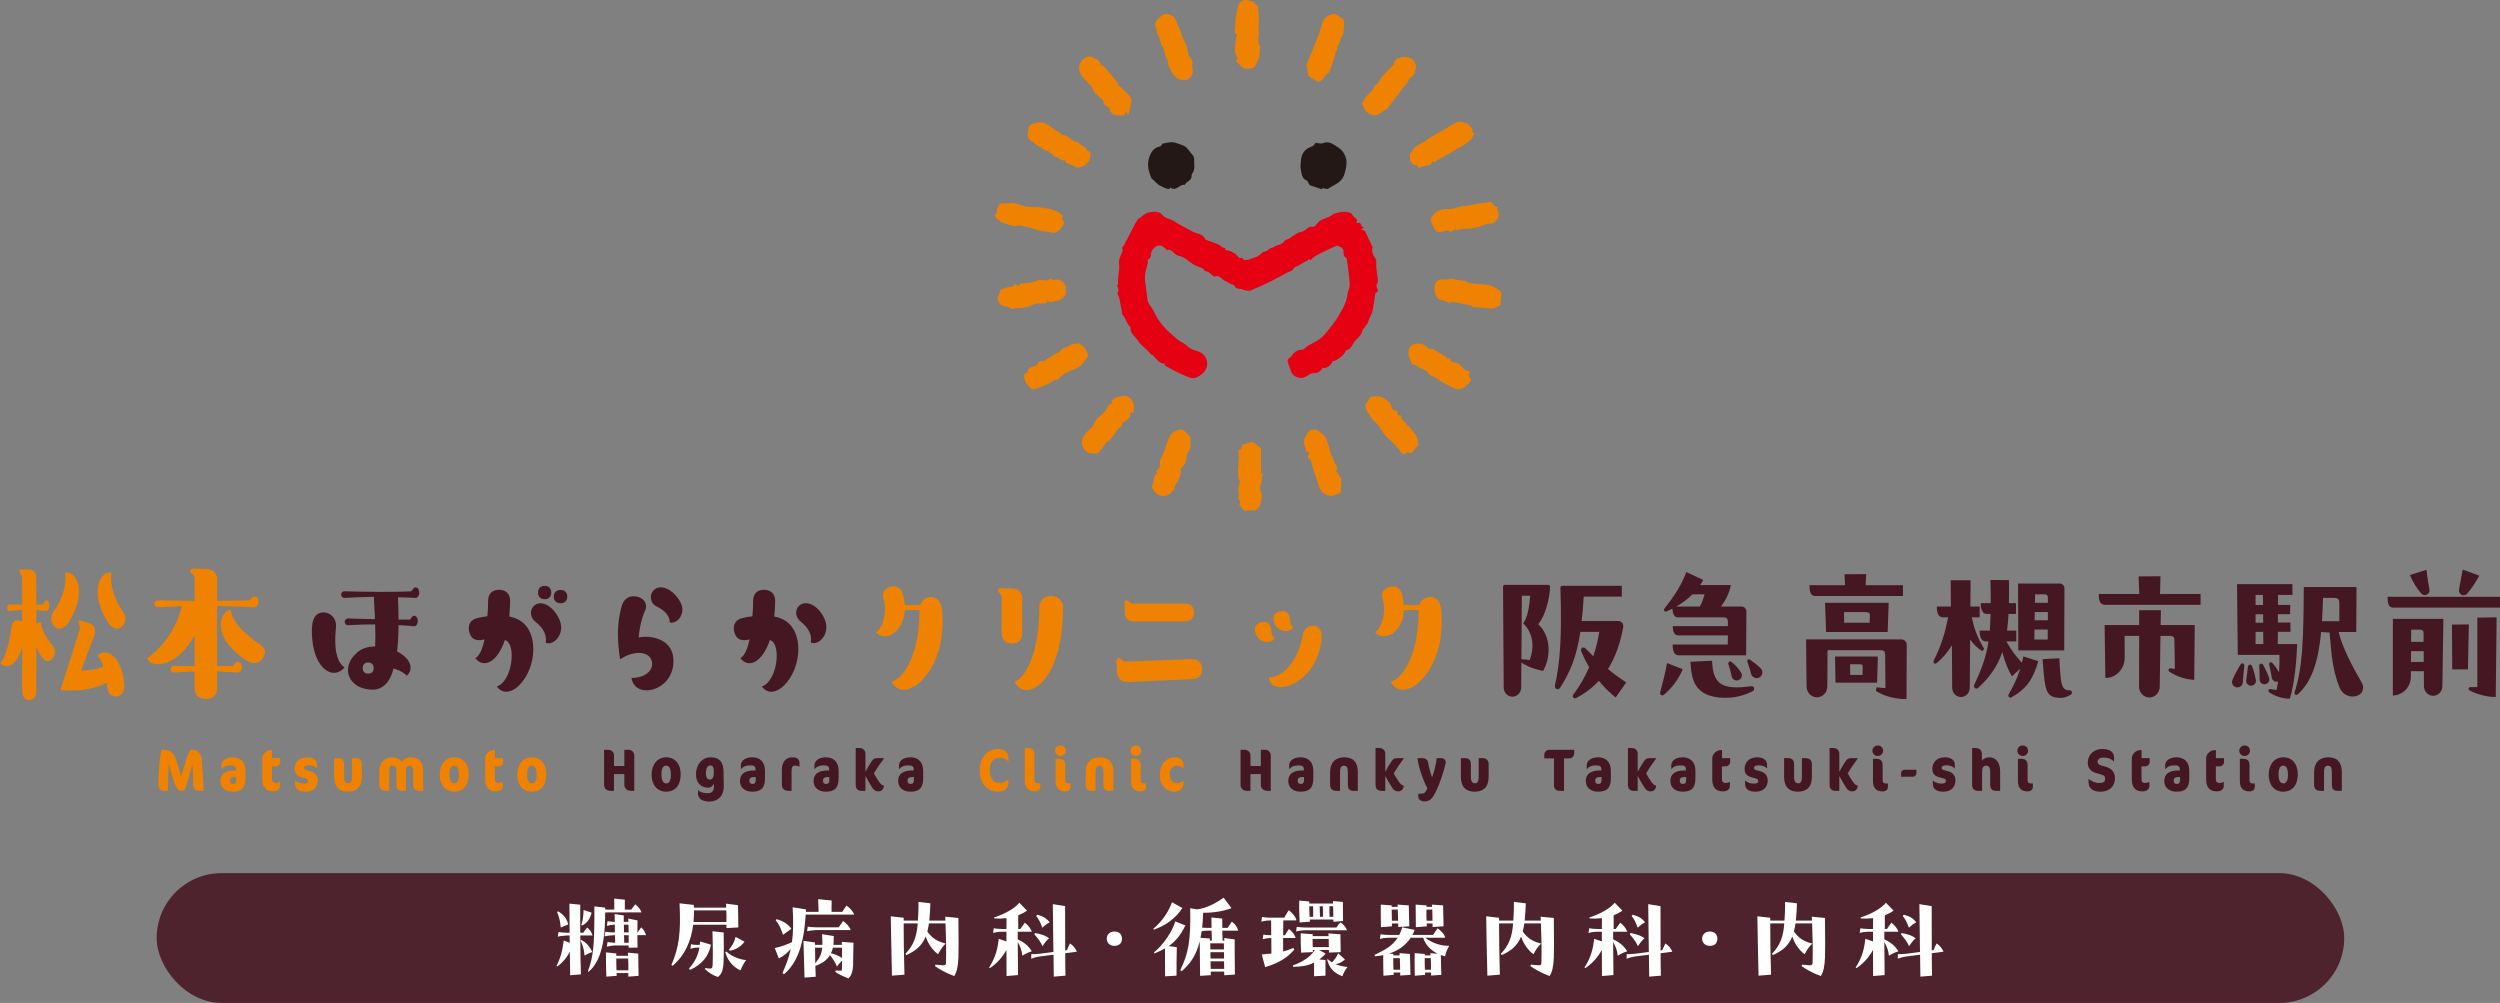 <?xml version="1.0" encoding="UTF-8"?><svg id="_レイヤー_2" xmlns="http://www.w3.org/2000/svg" width="893.223" height="358.336" viewBox="0 0 893.223 358.336"><rect x="0" y="0" width="893.223" height="358.336" fill="#808080" stroke="none"/><g id="_レイヤー_1-2"><rect x="55.975" y="311.959" width="781.589" height="46.378" rx="23.189" ry="23.189" fill="#4e232d"/><path d="M52.606,235.207c6.271-4.662,10.256-10.718,12.425-18.595-4.337.161-7.268.322-8.499.375-.351.054-.82-.107-1.055-.428-.82-.804-.175-2.09.997-2.09,2.636,0,6.798.215,13.069.215v-7.717c0-1.768-1.289-2.09-1.523-2.626-.235-.536.234-1.179.937-1.179,1.056.054,2.169.107,4.63.107,2.344,0,3.985,1.34,3.985,3.698v7.717c5.275,0,9.026-.054,11.663-.215.468-.536.997-1.339,1.699-1.339,1.817,0,1.993,3.698-.117,3.858h-.352c-1.583-.107-5.979-.375-12.894-.482v21.488c2.344,0,4.22-.054,5.686-.107.527-.643.996-1.447,1.699-1.447,1.934,0,2.11,3.644,0,3.858h-.352c-1.231-.108-3.576-.268-7.033-.376v6.109c0,2.412-1.641,3.698-4.044,3.698-2.343,0-3.985-1.286-3.985-3.698v-6.109c-3.633.108-6.037.268-7.15.376-.527.053-1.055-.161-1.289-.59-.645-.804.058-1.876,1.23-1.876,1.524.107,3.927.161,7.209.161v-10.986c-6.388,11.629-15.59,11.95-16.937,8.199ZM93.69,235.422c-1.349,1.715-3.4,1.983-5.568.589-13.479-8.681-9.26-18.166-5.627-18.166.118,3.698,4.279,8.306,10.491,12.486,2.168,1.447,2.11,3.43.704,5.091Z" fill="#ef8200"/><path d="M111.588,228.669c-.59-6.002.214-9.86,4.072-9.86,2.573,0,4.663,2.412,4.395,5.091-.911,8.413.482,12.861,3.054,14.575-3.965,4.662-10.503.697-11.521-9.806ZM149.42,213.022c-.321.536-.803.697-1.339.59-.911-.054-3.001-.161-5.895-.214.108,2.679.214,5.412.214,7.984h4.073c.482-.59.857-1.393,1.5-1.393,1.286,0,1.662,2.143.911,3.215-.268.483-.59.59-1.233.536-.91-.107-2.732-.268-5.251-.375-.054,3.751-.214,6.966-.536,9.378,4.93,2.572,6.109,6.323,3.483,8.681,0,0-1.5-1.715-4.769-2.572-1.179,5.091-4.073,7.555-7.395,7.555-8.627,0-11.843-7.823-5.627-13.236,1.715-1.554,4.019-2.197,6.485-2.197.107-2.036.107-4.769,0-7.877-4.931,0-8.253.214-9.646.268-.321.107-.857-.107-1.018-.536-.59-.75.054-1.876,1.018-1.876,1.929.054,5.091.215,9.593.268-.16-2.519-.268-5.305-.428-7.984-5.037.107-8.949.268-10.236.375-.536.107-.857-.107-1.178-.429-.644-.857,0-1.983,1.072-1.929,2.09.053,6.859.214,12.485.214,4.717,0,8.789-.053,11.254-.214.482-.536.858-1.394,1.554-1.394,1.232,0,1.662,2.144.91,3.162ZM133.506,238.744c0-1.339-.75-2.036-1.983-2.036-1.178,0-1.928.697-1.928,2.036,0,1.233.75,1.929,1.928,1.929,1.233,0,1.983-.697,1.983-1.929Z" fill="#451722"/><path d="M170.802,220.792c1.072-.321,2.304-.482,3.322-.589.214-1.822.268-3.698.268-5.519,0-2.626,1.608-3.965,3.859-3.965,2.358,0,4.018,1.34,4.018,3.965,0,1.232-.107,3.376-.321,5.573,4.286.857,7.395,3.43,8.359,8.841,1.876,11.468-8.039,22.561-12.808,16.184,5.573-1.822,7.181-15.326,2.894-16.612-2.732,8.091-7.662,10.289-10.557,6.484,1.555-.911,2.573-3.323,3.269-6.699-1.876.483-4.716.751-5.519-2.947-.482-2.305.59-4.287,3.215-4.716ZM190.682,216.559c2.251-2.305,6.645-.59,9.11,4.608,2.518,5.359-2.251,9.86-4.823,8.413.376-2.572-.482-4.93-3.858-7.609-1.662-1.394-1.929-3.965-.429-5.412ZM194.647,214.093c-1.446,0-2.411-.804-2.411-2.411,0-1.554.964-2.358,2.411-2.358,1.34,0,2.305.804,2.305,2.358,0,1.607-.965,2.411-2.305,2.411ZM202.686,213.129c0,1.607-1.072,2.411-2.358,2.411-1.447,0-2.465-.804-2.465-2.411,0-1.501,1.018-2.358,2.465-2.358,1.286,0,2.358.858,2.358,2.358Z" fill="#451722"/><path d="M232.963,236.6c-.59-3.858-6.163-4.555-11.414-1.019-1.018-6.752-1.178-12.647.482-18.755.75-2.787,2.519-4.019,5.037-3.751,2.572.268,4.448,2.358,3.537,4.769-1.768,3.858-2.251,8.038-2.412,9.914,4.072-.858,11.735.375,12.379,7.287,1.072,11.789-13.826,15.379-14.951,7.127,3.59.268,7.877-1.929,7.341-5.573ZM243.787,218.434c-.376,2.68-2.68,4.555-4.555,3.912.268-1.929-1.608-4.287-4.662-5.68-1.983-.911-2.626-3.537-1.447-5.251,1.822-2.68,6.163-1.983,9.432,2.786,1.018,1.501,1.393,3.001,1.232,4.233Z" fill="#451722"/><path d="M265.489,220.792c1.072-.321,2.304-.482,3.322-.589.214-1.822.268-3.698.268-5.519,0-2.626,1.608-3.965,3.859-3.965,2.358,0,4.018,1.34,4.018,3.965,0,1.232-.107,3.376-.321,5.573,4.286.857,7.395,3.43,8.359,8.841,1.876,11.468-8.039,22.561-12.808,16.184,5.573-1.822,7.181-15.326,2.894-16.612-2.732,8.091-7.662,10.289-10.556,6.484,1.554-.911,2.572-3.323,3.268-6.699-1.876.483-4.716.751-5.519-2.947-.482-2.305.59-4.287,3.215-4.716ZM294.588,221.114c2.411,5.359-2.305,9.86-4.931,8.413.482-2.519-.428-4.876-3.751-7.609-1.714-1.393-1.928-3.912-.482-5.412,2.358-2.251,6.753-.643,9.164,4.608Z" fill="#451722"/><path d="M328.508,218.059c-.75-.053-1.554-.107-2.626-.107-1.018,0-1.929.054-2.626.161-.482,7.931-6.859,11.414-10.289,7.823,2.68-1.607,4.072-8.091,2.68-11.95-.804-2.197.536-3.858,2.626-4.341,1.928-.536,3.59.322,4.286,2.572.376,1.394.59,2.68.697,3.912.696.053,1.608.053,2.626.053,1.178,0,2.09,0,2.894-.053.642-1.662,2.09-2.894,3.912-2.84,2.144,0,3.59,1.662,3.912,4.769.322,2.251.268,5.359-.16,9.217-1.715,14.683-13.45,24.169-17.898,16.344,5.305-1.715,10.075-11.521,9.967-25.561Z" fill="#ef8200"/><path d="M365.214,213.825v12.486c0,2.465-1.5,3.644-3.59,3.644-2.197,0-3.698-1.179-3.698-3.644v-12.486c0-1.983-1.126-1.929-1.34-2.572-.16-.59.268-1.179.858-1.126,1.072.108,1.982.108,4.18.108,2.09,0,3.59,1.232,3.59,3.59ZM371.324,217.255c0-2.84,1.715-4.287,4.18-4.287,2.573,0,4.287,1.447,4.287,4.287,0,27.758-13.933,33.814-17.256,26.365,5.091-2.304,8.789-12.807,8.789-26.365Z" fill="#ef8200"/><path d="M425.715,235.475c2.358-.107,3.751,1.34,3.804,3.483.054,2.144-1.125,3.644-3.536,3.698l-23.043,1.018c-2.358.054-3.698-1.34-3.804-3.483-.054-2.197-.215-3.162-.268-4.073-.054-.643.589-1.125,1.125-.964.697.214.965,1.286,2.626,1.232l23.097-.911ZM401.868,218.863c0-1.876-.054-2.787-.107-3.59-.054-.536.536-.911.964-.75.536.161.59,1.125,2.304,1.125h18.434c2.037,0,3.162,1.34,3.162,3.215,0,1.822-1.125,3.162-3.162,3.162h-18.434c-2.09,0-3.162-1.34-3.162-3.162Z" fill="#ef8200"/><path d="M448.489,225.883c-.482-1.822.376-3.162,2.144-3.59,2.519-.643,3.644,1.394,3.644,3.108,0,2.143,1.126,2.411,1.126,2.411-.375,2.251-5.841,2.519-6.913-1.929ZM471.103,233.385c-4.127,12.539-17.362,15.272-17.738,8.628,3.858.16,10.075-4.019,12.164-15.433.322-1.929,2.304-3.376,4.287-2.947,3.108.75,2.894,4.662,1.286,9.753ZM461.993,223.9c-.268,2.251-5.787,2.465-6.913-1.929-.428-1.822.483-3.108,2.144-3.537,2.305-.696,3.698,1.019,3.698,3.108s1.072,2.358,1.072,2.358Z" fill="#ef8200"/><path d="M506.846,218.059c-.75-.053-1.554-.107-2.626-.107-1.018,0-1.929.054-2.626.161-.482,7.931-6.859,11.414-10.289,7.823,2.68-1.607,4.072-8.091,2.68-11.95-.804-2.197.536-3.858,2.626-4.341,1.928-.536,3.59.322,4.286,2.572.376,1.394.59,2.68.697,3.912.696.053,1.608.053,2.626.053,1.178,0,2.09,0,2.894-.053.642-1.662,2.09-2.894,3.912-2.84,2.144,0,3.59,1.662,3.912,4.769.322,2.251.268,5.359-.16,9.217-1.715,14.683-13.45,24.169-17.898,16.344,5.305-1.715,10.075-11.521,9.967-25.561Z" fill="#ef8200"/><path d="M18.979,218.768c3.333-4.604,4.999-10.226,4.25-14.103,3.583-1.163,8.499,6.397,1.292,17.689-1.376,2.278-3.5,2.859-4.958,1.599-1.458-1.26-1.667-3.732-.583-5.186ZM43.528,223.954c-1.458,1.26-3.583.678-4.958-1.599-7.207-11.292-2.291-18.852,1.292-17.689-.75,3.877.917,9.499,4.25,14.103,1.084,1.454.875,3.925-.583,5.186ZM21.588,246.609l6.838-21.533c.334-1.454-.291-1.89-.417-2.617-.083-.582.334-.969.792-.775.708.194,1.417.533,3.124,1.018,1.584.485,2.417,1.987,1.917,4.023l-4.838,12.858c3.041-.048,5.999-.582,7.916-1.405-.5-1.648-1.208-3.053-2.083-3.829,2.542-3.295,8.875-.291,9.583,10.42.167,2.084-1.042,3.78-2.458,4.022-1.75.436-3.458-.921-3.583-2.859l-.292-2.132c-1.833,1.26-4.875,2.229-9.208,2.762-2.375.242-5.666.145-7.291.048ZM3.513,215.915c.94.054,2.41.108,4.412.161v-9.27c0-1.501-.776-1.929-.939-2.358-.163-.589.123-1.071.572-1.071.654.053,1.389.107,2.901.107,1.471,0,2.532,1.125,2.532,3.323v9.217c.94,0,1.716-.054,2.37-.054.408-.643.776-1.501,1.225-1.501,1.308,0,1.471,3.59,0,3.858h-.244c-.654-.107-1.757-.214-3.35-.321v5.198c.491-.75,1.144-1.018,1.716-.75.041,2.68,1.961,5.68,4.085,8.145,1.267,1.394,1.021,3.269-.04,4.608-.98,1.394-2.288,1.394-3.514-.053-1.021-1.34-1.756-2.68-2.247-3.965v15.593c0,2.197-1.062,3.323-2.574,3.323-1.471,0-2.492-1.126-2.492-3.323v-15.433c-2.124,7.181-6.332,7.931-7.925,5.359,2.043-1.126,3.595-8.521,4.044-12.432.204-2.144,1.511-3.001,2.982-2.572.327.053.613.214.898.428v-4.18c-2.124.107-3.595.268-4.33.375-.409.054-.776-.161-.939-.589-.327-.911.122-1.876.857-1.822Z" fill="#ef8200"/><path d="M553.821,209.64c-.084,4.376-1.908,10.833-4.255,13.351,4.674,4.304,4.621,11.808,1.733,16.773-3.151-.773-5.357-1.49-7.72-3.035l-.077,8.942c-.015,1.801-1.409,3.252-3.123,3.252h0c-1.717,0-3.111-1.455-3.123-3.259l-.237-36.019c-.002-.369.296-.669.664-.669h15.473c.367,0,.672.297.665.663ZM544.209,222.716c1.628-1.931,2.311-6.786,2.521-9.877h-2.994l-.158,22.677c1.051.11,2.154.221,2.994.276,1.68-4.579,1.313-9.545-2.363-13.077ZM581.022,243.848l-3.781,5.352c-1.89-1.545-4.096-3.586-5.986-5.959-2.24,2.458-4.952,4.519-8.179,6.184-.316.163-.7.08-.934-.196h0c-.256-.303-.262-.753-.02-1.069,2.279-2.963,4.182-6.345,5.666-9.775-1.044-1.795-2.045-3.724-2.848-5.789-.152-.39-.024-.841.301-1.089h0c.348-.266.828-.225,1.134.092.977,1.013,1.949,1.98,2.883,2.868.945-2.759,1.68-5.738,2.153-8.718h-6.774c-1.362,8.956-3.596,14.298-7.26,20.035-.266.416-.776.579-1.219.392h0c-.469-.197-.725-.725-.608-1.241,1.864-8.221,2.534-17.594,1.967-34.937-.012-.375.288-.692.663-.692h21.265v3.862h-13.601c-.21,3.255-.42,6.235-.735,8.718h13.162c1.064,0,1.876,1.014,1.683,2.114-1.025,5.862-2.815,10.851-5.445,15.045,2.153,1.766,4.359,3.366,6.512,4.8Z" fill="#451722"/><path d="M593.16,247.375c.855-3.188,1.82-6.955,2.461-10.479l5.619,2.207c-1.451,3.468-3.806,6.686-6.795,9.177-.269.224-.646.24-.937.047h0c-.305-.202-.447-.588-.349-.953ZM594.646,218.301h0c-.196-.224-.206-.555-.023-.789,2.989-3.843,5.899-7.783,7.878-13.113l6.039,2.814c-.315.607-.683,1.214-1.103,1.821h10.976c-.578,2.979-1.838,5.407-3.519,7.669h7.345c.96,0,1.736.821,1.73,1.829l-.094,15.607h-24.052c-1.471,0-2.206-1.159-2.206-3.862h19.693l.052-3.256h-17.592c-1.471,0-2.101-1.048-2.101-3.31h19.693v-1.269c0-1.435-.315-1.876-1.89-1.876h-16.07c-1.207,0-1.785-1.379-1.89-3.09-.706.371-1.449.703-2.167.996-.245.1-.524.029-.698-.169ZM604.706,212.343c-1.733,1.71-3.676,3.145-5.777,4.359h8.402c.735-1.324,1.26-2.704,1.681-4.359h-4.306ZM626.715,245.824h0c.119.423-.058.884-.432,1.084-3.048,1.631-6.474,2.402-9.761,2.402-6.249,0-10.45-2.097-11.816-7.338-.368-1.49-.63-3.311-.735-5.518l7.72-.386c.052,1.159.157,2.207.315,3.145,1.074,5.802,4.637,7.21,13.743,5.956.432-.059.842.216.966.655ZM618.604,236.464c1.495,1.163,2.568,2.432,3.471,3.872.586.934.195,2.175-.809,2.633h0c-1.086.495-2.339-.16-2.57-1.331-.265-1.339-.608-2.681-1.165-4.315-.099-.289-.022-.615.2-.816h0c.247-.224.612-.247.874-.043ZM628.59,242.046c-1.172.623-2.622-.016-2.946-1.304-.319-1.266-.673-2.433-1.342-4.319-.097-.274-.007-.584.22-.754h0c.21-.158.494-.16.708-.007,1.759,1.259,2.853,2.083,3.895,3.175.931.976.657,2.577-.534,3.21h0Z" fill="#451722"/><path d="M679.416,228.454c1.024,0,1.853.875,1.847,1.951l-.095,19.347h-.577c-3.308,0-7.142-.883-10.346-2.869l.21-1.324c1.838.22,2.626.276,3.203.276l-.105-11.752c0-1.214-.263-1.765-1.68-1.765h-18.905l-.081,12.958c-.013,2.142-1.67,3.87-3.708,3.87h0c-2.032,0-3.686-1.719-3.708-3.854l-.171-16.837h34.116ZM679.908,212.95h-31.194c-1.47,0-2.206-.827-2.206-3.862h12.709l-.21-3.918,7.772-.055-.21,3.973h13.339v3.862ZM652.442,225.805l-.368-10.428h22.739l-.368,10.428h-22.004ZM670.928,234.579l-.263,9.325h-14.862l-.158-9.325h15.282ZM658.849,218.688l.053,3.807h9.085l.105-2.373c.053-1.048-.158-1.435-1.838-1.435h-7.405ZM661.002,237.337l.053,3.807h4.411l.053-2.703c0-.828-.158-1.103-.893-1.103h-3.624Z" fill="#451722"/><path d="M708.213,232.648c-1.943-1.269-3.256-2.649-4.306-4.194l-.132,17.301c-.014,1.815-1.419,3.279-3.146,3.279h0c-1.73,0-3.136-1.468-3.146-3.286l-.086-15.198c-1.419,2.364-3.248,4.585-5.571,6.439-.284.227-.694.16-.908-.14h0c-.149-.208-.169-.49-.056-.721,2.461-5.061,3.941-9.105,5.17-15.564h-1.838c-1.471,0-2.206-1.269-2.206-3.862h5.041l-.053-9.38h7.09l-.053,9.38h3.308v3.862h-2.836c.998,4.414,1.891,6.897,4.464,11.311l-.735.773ZM722.917,234.523l5.356,1.711c-1.894,6.293-3.938,9.702-9.634,12.936-.268.152-.6.111-.829-.099h0c-.266-.245-.325-.656-.144-.975,1.82-3.205,3.055-5.712,4.148-9.158l-2.993,2.704c-1.365-2.373-2.521-5.131-3.414-8.663-1.709,5.017-4.428,8.921-8.663,12.827-.33.304-.826.304-1.159.004h0c-.308-.277-.394-.74-.215-1.122,2.798-5.955,4.341-10.35,5.101-15.515h-.945c-1.471,0-2.206-1.324-2.206-3.862h3.624c.105-1.821.21-3.807.262-5.959h-1.313c-1.471,0-2.206-1.324-2.206-3.862h3.571c0-2.483,0-5.186-.105-8.276l6.617.055c.053,1.545.053,5.352,0,8.221h2.52v3.862h-2.678c-.105,2.152-.263,4.138-.525,5.959h3.308v3.862h-3.571c1.838,3.2,3.466,5.352,5.567,7.614.21-.662.368-1.435.525-2.262ZM721.132,232.372l-.105-23.891h14.879c.946,0,1.712.808,1.708,1.803l-.097,22.088h-16.385ZM726.908,224.923l-.053,3.586h4.779v-3.586h-4.726ZM726.961,221.612h4.726v-2.924h-4.674l-.053,2.924ZM727.118,212.343l-.053,3.034h4.621v-1.324c0-1.214-.105-1.71-1.313-1.71h-3.256ZM740.26,247.266c.087.367-.072.749-.386.934-1.163.681-2.41,1.213-3.775,1.166-4.359-.165-5.251-1.765-5.882-8.607-.157-1.711-.262-3.035-.42-5.242l5.987-.331c.105,2.649.262,4.47.42,6.29.289,3.541.931,5.273,3.22,5.154.388-.02.74.233.834.629l.002.007Z" fill="#451722"/><path d="M771.913,205.887l-.158,6.345h14.494v3.862h-33.977c-1.628,0-2.416-.828-2.416-3.862h14.494l-.263-6.29,7.825-.055ZM764.299,218.026h7.772l-.105,5.297h12.183l-.158,19.587c-3.495-.213-6.013-1.145-8.874-2.894-.195-.119-.316-.342-.316-.579h0c0-.407.347-.718.731-.658.638.101,1.139.172,1.527.212l-.158-9.876c0-1.6-.263-1.931-2.206-1.931h-2.784l-.26,18.187c-.03,2.123-1.677,3.828-3.699,3.828h0c-2.046,0-3.704-1.746-3.699-3.896l.043-18.119h-5.199l.027,7.78c.014,4.018-3.082,7.283-6.907,7.283h0l-.263-18.925h12.341v-5.297Z" fill="#451722"/><path d="M798.939,245.54c-1.143-.286-1.776-1.523-1.318-2.609.689-1.634,1.533-3.307,2.96-5.583.186-.296.546-.413.86-.281h0c.3.126.483.447.443.784-.204,1.748-.418,4.039-.549,5.951-.082,1.2-1.229,2.03-2.395,1.739h0ZM813.873,225.75l-.053,4.359h6.932c-.157,5.297-.893,14.125-2.625,19.532-2.937,0-5.463-1.007-7.366-2.305-.241-.164-.332-.488-.229-.769h0c.109-.295.407-.462.702-.397.867.193,1.366.279,2.166.326.21-.993.368-1.931.525-2.98h0c-1.013.316-2.066-.341-2.235-1.388-.237-1.47-.529-2.935-.944-4.692-.074-.313.071-.639.348-.777h0c.248-.123.548-.068.737.141.993,1.099,1.749,2.207,2.461,3.405.105-1.71.21-4.193.105-6.235h-14.862l-.262-25.27h19.798v3.862h-5.146v3.586h4.359l-.053,3.31h-4.359v2.979h4.464l.053,3.31h-4.516ZM804.624,237.979c.673,1.801,1.109,3.485,1.384,4.944.2,1.064-.597,2.053-1.679,2.082h0c-1.096.03-1.948-.941-1.782-2.025.221-1.443.43-2.975.602-4.779.038-.399.347-.711.729-.728h0c.325-.015.627.188.746.506ZM808.568,216.15l-.053-3.586h-2.625v3.586h2.678ZM805.89,222.495h2.731l-.053-3.034h-2.678v3.034ZM808.621,225.75h-2.731v4.359h2.783l-.053-4.359ZM809.382,244.463c-1.069.195-2.049-.631-2.045-1.718.005-1.498-.028-3.018-.141-4.793-.024-.385.219-.733.578-.819h0c.319-.076.647.073.81.371.708,1.288,1.549,2.971,2.138,4.707.338.998-.303,2.063-1.34,2.252h0ZM835.899,245.659c-2.692-6.741-2.874-12.234-3.563-19.664l-3.023-.19c-1.022,10.738-3.387,17.872-8.401,22.315-.244.216-.602.221-.858.019h0c-.241-.19-.335-.521-.236-.82,2.889-8.752,3.194-18.513,3.297-37.57h18.853l-.105,16.056h-6.302c1.495,6.091,5.066,12.436,8.374,18.308.862,1.53.278,3.505-1.255,4.256h0c-2.583,1.265-5.678.051-6.78-2.71ZM829.995,213.612c-.105,2.979-.21,5.738-.368,8.331h6.197v-6.29c0-1.379-.21-2.041-2.101-2.041h-3.729Z" fill="#451722"/><path d="M893.223,213.226v3.862h-37.969c-1.47,0-2.206-.662-2.206-3.862h40.175ZM854.939,221.116h18.065l-.368,24.074c-.029,1.889-1.494,3.404-3.292,3.404h0c-1.81,0-3.281-1.536-3.292-3.437l-.032-5.335h-4.621l-.024,1.987c-.045,3.7-2.913,6.676-6.435,6.676h0v-27.367ZM865.123,212.075c-1.599-1.775-3.018-4.042-4.093-6.629l5.934-1.876c.296,2.843.694,5.149,1.057,7.063.147.774-.262,1.546-.986,1.857h0c-.661.284-1.431.12-1.913-.415ZM861.451,232.648l-.053,3.862h4.569v-3.862h-4.516ZM861.503,224.978l-.053,4.359h4.464v-2.924c0-.938-.21-1.435-1.313-1.435h-3.098ZM876.155,239.158l-.105-16.001,6.039-.055-.315,16.056h-5.619ZM879.884,203.515l5.934,2.152c-1.539,2.759-2.767,4.657-4.321,6.436-.451.516-1.17.71-1.818.488h0c-.787-.27-1.259-1.075-1.109-1.893l1.315-7.183ZM885.135,220.674l6.88-.11-.315,28.47c-3.14,0-6.943-.994-9.387-2.369-.229-.129-.342-.406-.286-.672l.005-.026c.063-.298.324-.498.614-.481.984.057,1.814.01,2.489-.038v-24.774Z" fill="#451722"/><path d="M71.253,282.562c-1.296,0-2.21-.744-2.21-2.211,0-1.402-.085-5.037-.298-7.248-.318.914-.531,2.02-.893,3.273l-.808,2.827c-.383,1.36-.893,2.636-1.275,3.358h-1.063c-.935,0-1.934-1.084-2.826-4.018-.659-2.146-1.105-4.123-1.53-5.462-.233,2.529-.341,7.077-.341,9.479h-1.254c-1.381,0-2.168-.829-2.168-2.211,0-4.208.383-8.99,1.084-12.455h.809c2.189,0,3.697,1.147,4.42,3.465l.957,3.082c.446,1.424.68,2.168.829,3.23.233-1.254.702-2.508.956-3.358l.893-2.997c.447-1.467,1.063-2.869,1.701-3.422h.596c1.764,0,2.996,1.169,3.209,3.209.255,2.402.68,8.693.68,11.457h-1.467Z" fill="#ef8200"/><path d="M83.134,282.86c-2.486,0-4.379-1.382-4.379-3.784,0-2.444,1.573-3.805,5.145-3.805h.425v-.382c0-1.148-.681-1.425-1.913-1.425-1.7,0-2.594.531-3.23,1.275h-.106v-1.296c0-1.318,1.19-2.87,4.081-2.87,2.699,0,4.549,1.615,4.549,4.825v2.572c0,3.443-1.275,4.889-4.57,4.889ZM84.388,277.63h-.553c-1.232,0-1.721.446-1.721,1.275s.382,1.19,1.211,1.19c.553,0,1.062-.276,1.062-1.509v-.957Z" fill="#ef8200"/><path d="M97.211,270.872h2.912v1.317c0,.914-.786,1.637-1.7,1.637h-1.232v4.57c0,.956.51,1.339,1.211,1.339.808,0,1.19-.17,1.51-.383h.105v1.488c0,1.084-.85,1.913-2.465,1.913-2.147,0-3.826-1.042-3.826-4.251v-7.546c0-1.021.531-1.722,1.168-2.253.489-.404,1.084-.681,1.765-.681h.553v2.849Z" fill="#ef8200"/><path d="M109.2,282.86c-2.465,0-3.74-.957-3.74-2.806v-1.127h.127c.68.701,1.743,1.042,3.082,1.042,1.084,0,1.467-.361,1.467-.936,0-.681-.383-.829-1.955-1.19-2.02-.468-2.912-1.382-2.912-3.146,0-2.402,1.7-4.124,4.506-4.124,2.295,0,3.528,1.084,3.528,2.742v1.127h-.128c-.637-.659-1.699-.999-2.891-.999-1.254,0-1.658.403-1.658.956s.277.681,1.956,1.062c1.7.383,2.954,1.425,2.954,3.337,0,2.445-1.572,4.061-4.336,4.061Z" fill="#ef8200"/><path d="M124.258,282.86c-2.849,0-4.868-1.53-4.868-5.293v-6.695h1.403c1.425,0,2.168.701,2.168,2.168v4.442c0,1.913.616,2.381,1.487,2.381.723,0,1.297-.426,1.297-2.359v-6.632h1.382c1.317,0,2.189.744,2.189,2.168v4.464c0,3.698-1.849,5.356-5.059,5.356Z" fill="#ef8200"/><path d="M149.986,282.562c-1.742,0-2.381-.808-2.381-2.168v-4.442c0-1.998-.425-2.381-1.359-2.381-.787,0-1.191.489-1.191,2.296v6.695h-1.062c-1.551,0-2.359-.616-2.359-2.168v-4.591c0-1.318-.191-2.232-1.359-2.232-.957,0-1.213.553-1.213,2.359v6.632h-1.232c-1.509,0-2.338-.893-2.338-2.168v-4.506c0-3.273,1.722-5.314,4.804-5.314,1.595,0,2.7.829,3.124,1.7.553-.808,1.723-1.7,3.146-1.7,2.955,0,4.634,1.51,4.634,5.08v6.908h-1.212Z" fill="#ef8200"/><path d="M162.337,270.574c3.04,0,5.145,2.296,5.145,6.058s-1.85,6.229-5.229,6.229c-3.168,0-5.166-2.466-5.166-6.037,0-3.613,1.998-6.249,5.25-6.249ZM162.21,273.549c-.914,0-1.615,1.042-1.615,2.934,0,2.529.701,3.422,1.807,3.422.786,0,1.572-.829,1.572-2.954,0-2.699-.765-3.401-1.764-3.401Z" fill="#ef8200"/><path d="M176.832,270.872h2.912v1.317c0,.914-.786,1.637-1.7,1.637h-1.232v4.57c0,.956.51,1.339,1.211,1.339.808,0,1.19-.17,1.51-.383h.105v1.488c0,1.084-.85,1.913-2.465,1.913-2.147,0-3.826-1.042-3.826-4.251v-7.546c0-1.021.531-1.722,1.168-2.253.489-.404,1.084-.681,1.765-.681h.553v2.849Z" fill="#ef8200"/><path d="M190.056,270.574c3.04,0,5.145,2.296,5.145,6.058s-1.85,6.229-5.229,6.229c-3.168,0-5.166-2.466-5.166-6.037,0-3.613,1.998-6.249,5.25-6.249ZM189.929,273.549c-.914,0-1.615,1.042-1.615,2.934,0,2.529.701,3.422,1.807,3.422.786,0,1.572-.829,1.572-2.954,0-2.699-.765-3.401-1.764-3.401Z" fill="#ef8200"/><path d="M225.366,282.562c-1.104,0-2.296-.723-2.296-2.146v-3.848h-3.697v5.994h-1.318c-1.127,0-2.232-.723-2.232-2.146v-12.52h1.424c1.127,0,2.127.744,2.127,1.977v3.805h3.697v-5.781h1.615c.936,0,1.936.786,1.936,1.977v12.689h-1.255Z" fill="#451722"/><path d="M238.06,270.574c3.039,0,5.145,2.296,5.145,6.058s-1.85,6.229-5.229,6.229c-3.167,0-5.165-2.466-5.165-6.037,0-3.613,1.998-6.249,5.25-6.249ZM237.933,273.549c-.914,0-1.615,1.042-1.615,2.934,0,2.529.701,3.422,1.807,3.422.785,0,1.572-.829,1.572-2.954,0-2.699-.766-3.401-1.764-3.401Z" fill="#451722"/><path d="M258.574,279.289c.043.638.043,1.339.043,1.615,0,3.443-2.062,5.484-5.188,5.484-2.699,0-4.038-1.212-4.038-2.784v-1.233h.149c.723.766,1.955,1.042,3.357,1.042,1.51,0,2.211-.894,2.211-2.615,0-.212-.021-.616-.063-.828-.298.786-1.063,1.466-1.956,1.466-2.529,0-4.421-1.657-4.421-4.739,0-3.443,2.083-6.122,5.293-6.122,2.997,0,4.569,1.637,4.569,5.463v1.573c0,.318,0,1.062.043,1.679ZM253.812,273.486c-.935,0-1.594.957-1.594,2.614,0,1.956.638,2.424,1.382,2.424.956,0,1.445-.766,1.445-2.466,0-1.892-.298-2.572-1.233-2.572Z" fill="#451722"/><path d="M268.757,282.86c-2.486,0-4.379-1.382-4.379-3.784,0-2.444,1.573-3.805,5.145-3.805h.425v-.382c0-1.148-.681-1.425-1.913-1.425-1.7,0-2.594.531-3.23,1.275h-.106v-1.296c0-1.318,1.19-2.87,4.081-2.87,2.699,0,4.549,1.615,4.549,4.825v2.572c0,3.443-1.275,4.889-4.57,4.889ZM270.011,277.63h-.553c-1.232,0-1.721.446-1.721,1.275s.382,1.19,1.211,1.19c.553,0,1.062-.276,1.062-1.509v-.957Z" fill="#451722"/><path d="M285.449,273.847c-.361-.191-.828-.298-1.36-.298-.829,0-1.274.341-1.274,1.956v7.057h-1.148c-1.318,0-2.316-.681-2.316-2.231v-5.271c0-2.955,1.529-4.485,3.805-4.485,1.721,0,2.486.872,2.486,1.913v1.36h-.191Z" fill="#451722"/><path d="M295.06,282.86c-2.487,0-4.379-1.382-4.379-3.784,0-2.444,1.572-3.805,5.145-3.805h.424v-.382c0-1.148-.68-1.425-1.912-1.425-1.701,0-2.594.531-3.23,1.275h-.107v-1.296c0-1.318,1.191-2.87,4.082-2.87,2.699,0,4.549,1.615,4.549,4.825v2.572c0,3.443-1.275,4.889-4.57,4.889ZM296.314,277.63h-.553c-1.232,0-1.722.446-1.722,1.275s.382,1.19,1.212,1.19c.553,0,1.062-.276,1.062-1.509v-.957Z" fill="#451722"/><path d="M312.234,276.334c.553,1.062,1.232,2.104,1.892,3.039.702.999,1.063,1.233,1.679,1.275-.084,1.467-.913,2.104-2.04,2.104-.681,0-1.466-.361-1.935-1.062-.977-1.467-1.807-2.934-2.613-4.464v5.335h-1.467c-1.34,0-2.02-.893-2.02-2.126v-13.178h1.424c1.275,0,2.062.999,2.062,1.977v6.504c.723-1.317,1.445-2.614,2.295-3.847.531-.766,1.041-1.021,2.104-1.021h2.168v.17c-.595.723-2.7,3.763-3.55,5.293Z" fill="#451722"/><path d="M325.27,282.86c-2.487,0-4.378-1.382-4.378-3.784,0-2.444,1.572-3.805,5.143-3.805h.426v-.382c0-1.148-.68-1.425-1.913-1.425-1.7,0-2.593.531-3.23,1.275h-.106v-1.296c0-1.318,1.19-2.87,4.081-2.87,2.699,0,4.549,1.615,4.549,4.825v2.572c0,3.443-1.275,4.889-4.57,4.889ZM326.525,277.63h-.553c-1.233,0-1.723.446-1.723,1.275s.383,1.19,1.212,1.19c.553,0,1.063-.276,1.063-1.509v-.957Z" fill="#451722"/><path d="M360.197,272.125c-.511-.808-1.553-1.402-3.104-1.402-1.998,0-3.465,1.637-3.465,4.271,0,3.338,1.467,4.74,3.528,4.74,1.487,0,2.487-.638,3.04-1.297h.105v1.318c0,1.892-1.467,3.104-3.889,3.104-3.508,0-6.377-2.912-6.377-7.461,0-4.591,2.529-7.801,6.589-7.801,2.147,0,3.677,1.021,3.677,3.188v1.339h-.105Z" fill="#ef8200"/><path d="M371.589,281.648c-.276.766-1.084,1.084-1.977,1.084-1.955,0-3.465-1.105-3.465-3.762v-11.712h1.127c1.594,0,2.295.744,2.295,2.253v9.055c0,.957.426,1.254,1.382,1.254h.744v1.19c0,.234-.042.446-.106.638Z" fill="#ef8200"/><path d="M378.892,270.106c-1.062,0-1.935-.85-1.935-1.892s.872-1.87,1.935-1.87c1.041,0,1.892.829,1.892,1.87s-.851,1.892-1.892,1.892ZM380.529,282.753c-1.956,0-3.359-.999-3.359-3.656v-7.992h1.127c1.594,0,2.316.744,2.316,2.253v5.314c0,.956.383,1.254,1.34,1.254h.553v1.147c0,1.042-.638,1.68-1.977,1.68Z" fill="#ef8200"/><path d="M396.261,282.562c-1.34,0-2.02-.616-2.02-2.168v-4.421c0-1.871-.446-2.402-1.445-2.402-.829,0-1.36.574-1.36,2.253v6.738h-1.382c-1.36,0-2.168-.723-2.168-2.168v-4.464c0-3.358,1.85-5.356,5.037-5.356,3.21,0,4.868,1.722,4.868,5.335v6.653h-1.53Z" fill="#ef8200"/><path d="M405.836,270.106c-1.062,0-1.935-.85-1.935-1.892s.872-1.87,1.935-1.87c1.042,0,1.892.829,1.892,1.87s-.85,1.892-1.892,1.892ZM407.473,282.753c-1.956,0-3.358-.999-3.358-3.656v-7.992h1.127c1.594,0,2.316.744,2.316,2.253v5.314c0,.956.383,1.254,1.34,1.254h.553v1.147c0,1.042-.639,1.68-1.978,1.68Z" fill="#ef8200"/><path d="M422.757,274.698c-.446-.829-1.552-1.127-2.274-1.127-1.467,0-2.551,1.147-2.551,2.912,0,2.274,1.063,3.315,2.466,3.315,1.105,0,1.85-.34,2.338-.935h.106v1.232c0,1.615-1.317,2.764-3.21,2.764-2.954,0-5.25-2.359-5.25-5.952,0-3.635,2.083-6.334,5.548-6.334,1.722,0,2.933,1.127,2.933,2.721v1.403h-.105Z" fill="#ef8200"/><path d="M452.773,282.562c-1.104,0-2.295-.723-2.295-2.146v-3.848h-3.698v5.994h-1.317c-1.127,0-2.232-.723-2.232-2.146v-12.52h1.424c1.127,0,2.126.744,2.126,1.977v3.805h3.698v-5.781h1.615c.936,0,1.935.786,1.935,1.977v12.689h-1.255Z" fill="#451722"/><path d="M464.661,282.86c-2.486,0-4.378-1.382-4.378-3.784,0-2.444,1.573-3.805,5.144-3.805h.426v-.382c0-1.148-.681-1.425-1.914-1.425-1.699,0-2.592.531-3.23,1.275h-.105v-1.296c0-1.318,1.189-2.87,4.08-2.87,2.699,0,4.549,1.615,4.549,4.825v2.572c0,3.443-1.275,4.889-4.57,4.889ZM465.916,277.63h-.553c-1.233,0-1.722.446-1.722,1.275s.383,1.19,1.211,1.19c.553,0,1.063-.276,1.063-1.509v-.957Z" fill="#451722"/><path d="M483.6,282.562c-1.339,0-2.019-.616-2.019-2.168v-4.421c0-1.871-.447-2.402-1.445-2.402-.83,0-1.361.574-1.361,2.253v6.738h-1.381c-1.361,0-2.168-.723-2.168-2.168v-4.464c0-3.358,1.849-5.356,5.037-5.356,3.209,0,4.867,1.722,4.867,5.335v6.653h-1.53Z" fill="#451722"/><path d="M497.967,276.334c.553,1.062,1.233,2.104,1.892,3.039.701.999,1.062,1.233,1.68,1.275-.086,1.467-.914,2.104-2.041,2.104-.68,0-1.467-.361-1.934-1.062-.979-1.467-1.807-2.934-2.615-4.464v5.335h-1.467c-1.338,0-2.019-.893-2.019-2.126v-13.178h1.424c1.275,0,2.062.999,2.062,1.977v6.504c.723-1.317,1.445-2.614,2.296-3.847.531-.766,1.042-1.021,2.104-1.021h2.168v.17c-.596.723-2.699,3.763-3.55,5.293Z" fill="#451722"/><path d="M514.196,280.096c-1.339,3.401-2.296,4.995-3.315,5.696-.574.404-1.212.532-1.977.532-1.021,0-2.168-.532-2.168-1.828v-.914l1.104-.021c.999-.021,1.509-.361,2.147-1.955-1.445-2.487-3.295-7.907-3.529-10.734h1.85c.999,0,1.807.659,1.955,1.637.234,1.573.851,3.762,1.403,5.271.701-1.956,1.467-4.847,1.637-6.908h1.657c.872,0,1.574.616,1.574,1.467,0,.17-.021.34-.064.531-.574,2.444-1.36,4.889-2.274,7.227Z" fill="#451722"/><path d="M526.824,282.86c-2.849,0-4.867-1.53-4.867-5.293v-6.695h1.402c1.424,0,2.168.701,2.168,2.168v4.442c0,1.913.617,2.381,1.488,2.381.723,0,1.297-.426,1.297-2.359v-6.632h1.381c1.318,0,2.189.744,2.189,2.168v4.464c0,3.698-1.85,5.356-5.059,5.356Z" fill="#451722"/><path d="M560.602,270.978h-1.785v11.584h-1.573c-1.041,0-2.02-.531-2.02-1.977v-9.607h-3.465v-1.297c0-.808.617-1.785,1.85-1.785h8.842v1.254c0,.914-.615,1.828-1.849,1.828Z" fill="#451722"/><path d="M570.972,282.86c-2.486,0-4.378-1.382-4.378-3.784,0-2.444,1.573-3.805,5.144-3.805h.426v-.382c0-1.148-.681-1.425-1.914-1.425-1.699,0-2.592.531-3.23,1.275h-.105v-1.296c0-1.318,1.189-2.87,4.08-2.87,2.699,0,4.549,1.615,4.549,4.825v2.572c0,3.443-1.275,4.889-4.57,4.889ZM572.227,277.63h-.553c-1.233,0-1.722.446-1.722,1.275s.383,1.19,1.211,1.19c.553,0,1.063-.276,1.063-1.509v-.957Z" fill="#451722"/><path d="M588.146,276.334c.553,1.062,1.233,2.104,1.893,3.039.701.999,1.062,1.233,1.679,1.275-.085,1.467-.913,2.104-2.04,2.104-.681,0-1.467-.361-1.935-1.062-.978-1.467-1.807-2.934-2.614-4.464v5.335h-1.467c-1.339,0-2.02-.893-2.02-2.126v-13.178h1.424c1.275,0,2.062.999,2.062,1.977v6.504c.723-1.317,1.445-2.614,2.295-3.847.531-.766,1.042-1.021,2.105-1.021h2.168v.17c-.596.723-2.7,3.763-3.551,5.293Z" fill="#451722"/><path d="M601.183,282.86c-2.487,0-4.379-1.382-4.379-3.784,0-2.444,1.572-3.805,5.145-3.805h.424v-.382c0-1.148-.68-1.425-1.912-1.425-1.701,0-2.594.531-3.23,1.275h-.107v-1.296c0-1.318,1.191-2.87,4.082-2.87,2.699,0,4.549,1.615,4.549,4.825v2.572c0,3.443-1.275,4.889-4.57,4.889ZM602.437,277.63h-.553c-1.232,0-1.722.446-1.722,1.275s.382,1.19,1.212,1.19c.553,0,1.062-.276,1.062-1.509v-.957Z" fill="#451722"/><path d="M615.259,270.872h2.912v1.317c0,.914-.786,1.637-1.7,1.637h-1.232v4.57c0,.956.51,1.339,1.212,1.339.807,0,1.189-.17,1.509-.383h.106v1.488c0,1.084-.851,1.913-2.466,1.913-2.147,0-3.826-1.042-3.826-4.251v-7.546c0-1.021.531-1.722,1.169-2.253.488-.404,1.084-.681,1.764-.681h.553v2.849Z" fill="#451722"/><path d="M627.249,282.86c-2.466,0-3.741-.957-3.741-2.806v-1.127h.128c.68.701,1.742,1.042,3.082,1.042,1.084,0,1.467-.361,1.467-.936,0-.681-.383-.829-1.956-1.19-2.019-.468-2.912-1.382-2.912-3.146,0-2.402,1.7-4.124,4.507-4.124,2.295,0,3.527,1.084,3.527,2.742v1.127h-.127c-.638-.659-1.7-.999-2.891-.999-1.254,0-1.658.403-1.658.956s.276.681,1.955,1.062c1.701.383,2.955,1.425,2.955,3.337,0,2.445-1.572,4.061-4.336,4.061Z" fill="#451722"/><path d="M642.306,282.86c-2.848,0-4.867-1.53-4.867-5.293v-6.695h1.402c1.425,0,2.168.701,2.168,2.168v4.442c0,1.913.617,2.381,1.488,2.381.723,0,1.297-.426,1.297-2.359v-6.632h1.381c1.318,0,2.189.744,2.189,2.168v4.464c0,3.698-1.849,5.356-5.059,5.356Z" fill="#451722"/><path d="M660.184,276.334c.553,1.062,1.233,2.104,1.892,3.039.701.999,1.062,1.233,1.68,1.275-.086,1.467-.914,2.104-2.041,2.104-.68,0-1.467-.361-1.934-1.062-.979-1.467-1.807-2.934-2.615-4.464v5.335h-1.467c-1.338,0-2.019-.893-2.019-2.126v-13.178h1.424c1.275,0,2.062.999,2.062,1.977v6.504c.723-1.317,1.445-2.614,2.296-3.847.531-.766,1.042-1.021,2.104-1.021h2.168v.17c-.596.723-2.699,3.763-3.55,5.293Z" fill="#451722"/><path d="M670.92,270.106c-1.062,0-1.935-.85-1.935-1.892s.872-1.87,1.935-1.87c1.042,0,1.892.829,1.892,1.87s-.85,1.892-1.892,1.892ZM672.557,282.753c-1.956,0-3.358-.999-3.358-3.656v-7.992h1.127c1.594,0,2.316.744,2.316,2.253v5.314c0,.956.383,1.254,1.34,1.254h.553v1.147c0,1.042-.639,1.68-1.978,1.68Z" fill="#451722"/><path d="M683.411,277.525h-4.188v-1.063c0-.935.468-1.445,1.488-1.445h4.017v1.169c0,.702-.531,1.34-1.317,1.34Z" fill="#451722"/><path d="M694.329,282.86c-2.465,0-3.74-.957-3.74-2.806v-1.127h.127c.68.701,1.743,1.042,3.082,1.042,1.084,0,1.467-.361,1.467-.936,0-.681-.383-.829-1.955-1.19-2.02-.468-2.912-1.382-2.912-3.146,0-2.402,1.7-4.124,4.506-4.124,2.295,0,3.528,1.084,3.528,2.742v1.127h-.128c-.637-.659-1.699-.999-2.891-.999-1.254,0-1.658.403-1.658.956s.277.681,1.956,1.062c1.7.383,2.954,1.425,2.954,3.337,0,2.445-1.572,4.061-4.336,4.061Z" fill="#451722"/><path d="M713.163,282.562c-1.509,0-2.083-.829-2.083-2.189v-4.294c0-1.955-.51-2.508-1.403-2.508-1.062,0-1.508.616-1.508,2.402v6.589h-1.383c-1.615,0-2.168-.893-2.168-2.211v-13.093h1.127c1.488,0,2.359.765,2.359,2.189v2.401c.488-.786,1.572-1.275,2.699-1.275,2.104,0,3.826,1.68,3.826,4.995v6.993h-1.467Z" fill="#451722"/><path d="M722.707,270.106c-1.062,0-1.935-.85-1.935-1.892s.872-1.87,1.935-1.87c1.042,0,1.892.829,1.892,1.87s-.85,1.892-1.892,1.892ZM724.344,282.753c-1.956,0-3.358-.999-3.358-3.656v-7.992h1.127c1.594,0,2.316.744,2.316,2.253v5.314c0,.956.383,1.254,1.34,1.254h.553v1.147c0,1.042-.639,1.68-1.978,1.68Z" fill="#451722"/><path d="M750.491,282.86c-2.955,0-4.272-1.403-4.272-3.358v-1.233h.106c.828.872,2.359,1.488,3.698,1.488,1.616,0,2.104-.51,2.104-1.573,0-.871-.34-1.275-2.424-1.743-2.869-.658-3.762-2.083-3.762-3.953,0-2.827,2.168-4.889,5.165-4.889,3.082,0,4.208,1.424,4.208,2.912v1.552h-.105c-.723-.914-2.189-1.403-3.422-1.403-1.68,0-2.338.659-2.338,1.573,0,.744.573,1.126,2.805,1.7,2.105.531,3.401,1.913,3.401,4.039,0,2.912-1.913,4.889-5.165,4.889Z" fill="#451722"/><path d="M765.15,270.872h2.912v1.317c0,.914-.787,1.637-1.701,1.637h-1.232v4.57c0,.956.51,1.339,1.211,1.339.809,0,1.191-.17,1.51-.383h.105v1.488c0,1.084-.85,1.913-2.465,1.913-2.146,0-3.826-1.042-3.826-4.251v-7.546c0-1.021.531-1.722,1.169-2.253.489-.404,1.084-.681,1.765-.681h.553v2.849Z" fill="#451722"/><path d="M777.642,282.86c-2.486,0-4.378-1.382-4.378-3.784,0-2.444,1.573-3.805,5.144-3.805h.426v-.382c0-1.148-.681-1.425-1.914-1.425-1.699,0-2.592.531-3.23,1.275h-.105v-1.296c0-1.318,1.189-2.87,4.08-2.87,2.699,0,4.549,1.615,4.549,4.825v2.572c0,3.443-1.275,4.889-4.57,4.889ZM778.897,277.63h-.553c-1.233,0-1.722.446-1.722,1.275s.383,1.19,1.211,1.19c.553,0,1.063-.276,1.063-1.509v-.957Z" fill="#451722"/><path d="M791.72,270.872h2.912v1.317c0,.914-.787,1.637-1.701,1.637h-1.232v4.57c0,.956.51,1.339,1.211,1.339.809,0,1.191-.17,1.51-.383h.105v1.488c0,1.084-.85,1.913-2.465,1.913-2.146,0-3.826-1.042-3.826-4.251v-7.546c0-1.021.531-1.722,1.169-2.253.489-.404,1.084-.681,1.765-.681h.553v2.849Z" fill="#451722"/><path d="M801.997,270.106c-1.062,0-1.934-.85-1.934-1.892s.871-1.87,1.934-1.87c1.041,0,1.893.829,1.893,1.87s-.852,1.892-1.893,1.892ZM803.634,282.753c-1.955,0-3.357-.999-3.357-3.656v-7.992h1.125c1.596,0,2.318.744,2.318,2.253v5.314c0,.956.381,1.254,1.338,1.254h.553v1.147c0,1.042-.637,1.68-1.977,1.68Z" fill="#451722"/><path d="M815.825,270.574c3.041,0,5.145,2.296,5.145,6.058s-1.85,6.229-5.229,6.229c-3.168,0-5.166-2.466-5.166-6.037,0-3.613,1.998-6.249,5.25-6.249ZM815.699,273.549c-.914,0-1.615,1.042-1.615,2.934,0,2.529.701,3.422,1.807,3.422.787,0,1.572-.829,1.572-2.954,0-2.699-.766-3.401-1.764-3.401Z" fill="#451722"/><path d="M835.171,282.562c-1.34,0-2.02-.616-2.02-2.168v-4.421c0-1.871-.447-2.402-1.445-2.402-.83,0-1.361.574-1.361,2.253v6.738h-1.381c-1.361,0-2.168-.723-2.168-2.168v-4.464c0-3.358,1.85-5.356,5.037-5.356,3.209,0,4.867,1.722,4.867,5.335v6.653h-1.529Z" fill="#451722"/><path d="M207.342,334.23c0,4.881.07,10.323.211,13.904l-3.827.315c-.07-2.247-.105-5.267-.141-8.426-1.088,2.247-2.773,4.037-4.459,5.301l-.281-.21c1.791-3.687,2.143-5.969,2.563-9.094l2.142.843c0-.878-.035-1.756-.035-2.634h-.912c-1.51.07-2.773.281-3.301.422l.246-1.65c.666.141,2.001.246,2.949.246h1.018l-.07-10.394,3.863.387v10.007h1.088c.387-.598,1.053-1.439,1.404-1.861,1.123.913,1.721,2.001,1.896,2.844-.703.035-2.002,0-2.739,0h-1.615ZM200.355,331.386c-.21-2.562-.701-4.038-1.299-5.513l.316-.28c1.791,1.018,3.16,2.493,3.651,4.705l-2.669,1.088ZM207.693,335.81c1.756,1.019,2.915,2.177,3.934,4.354-.983.281-1.721.633-2.774,1.265-.175-2.493-.772-3.897-1.439-5.407l.28-.211ZM211.38,326.084c-.527,2.212-1.615,3.722-3.406,4.6l-.281-.281c.527-1.439.738-2.738.809-5.267l2.879.948ZM216.191,328.367c-.141,6.391-.984,14.712-5.864,18.819l-.28-.141c2.001-5.161,2.281-10.322,2.316-18.503v-4.705l3.863.457v.667c.351.035.666.035.982.035h2.282l-.035-3.933,3.792.386c-.035.387,0,2.317,0,3.547h2.282c.491-.667,1.124-1.51,1.439-1.896,1.194.913,1.931,1.932,2.212,2.879-.702.035-2.353,0-3.125,0h-8.742c-.387.035-.737.035-1.088.07,0,.702,0,1.439-.035,2.317ZM230.831,334.124c-.702.035-1.861,0-2.598,0h-.492c0,1.37.035,2.88.035,4.425l-3.16.069v-.807h-5.161c-1.089.104-2.106.28-2.634.421l.246-1.65c.668.105,1.334.176,2.282.246h.456c-.035-1.019-.07-1.896-.07-2.704h-.421c-1.509.07-2.773.281-3.3.422l.246-1.65c.666.141,2,.246,2.949.246h.49c0-1.019,0-1.896-.034-2.774h-.211c-1.089.105-2.106.281-2.634.422l.246-1.65c.668.105,1.334.176,2.282.246h.316c-.035-.878-.035-1.756-.07-2.809l3.265.491v2.317h1.65c0-.422,0-.843-.035-1.194l3.301.667c-.035,1.089-.035,2.563-.035,4.284h.07c.491-.702,1.018-1.439,1.299-1.791,1.088.913,1.369,1.826,1.721,2.773ZM228.058,340.726c0,1.72.035,5.863.105,7.935l-3.688.281c0-.457,0-.878.035-1.265h-4.213c0,.316.035.667.035.983l-3.687.281c-.141-3.687-.141-5.794-.141-8.673l3.687.387v.843h4.213c-.035-.352-.035-.737-.07-1.124l3.723.352ZM224.511,346.695c0-1.58,0-2.879-.07-4.214h-4.248c0,1.369,0,2.81.07,4.214h4.248ZM222.896,330.368c0,.808.035,1.686.07,2.774h1.65c-.035-.983-.035-1.932-.07-2.774h-1.65ZM224.616,336.829v-2.704h-1.65c.035.772.035,1.686.07,2.704h1.58Z" fill="#fff"/><path d="M259.544,331.597v-1.194h-11.867c-.807,6.215-3.23,11.235-7.373,14.677l-.421-.316c2.809-6.425,3.405-11.832,2.914-22.014l5.091.562c0,.315.035.667.035.983h11.551c0-.457-.035-.948-.069-1.44l4.248.562c.07,1.65.141,4.95.141,7.935l-4.249.246ZM254.033,337.531c-.843,4.038-3.055,6.987-7.514,9.023l-.352-.526c2.213-2.388,3.301-4.951,3.723-7.443h-.914c-.877,0-1.72.245-2.316.421l.246-1.65c.666.141,1.264.246,1.966.246h1.159c.069-.422.069-.808.104-1.229l3.897,1.159ZM247.958,325.277c0,1.439-.07,2.81-.176,4.144h11.762c.035-1.51,0-2.844-.035-4.144h-11.551ZM258.562,333.177c.035,1.966.105,8.742-.07,11.095-.246,3.23-1.053,4.038-2.002,4.81-2.281-.842-3.335-1.649-4.669-2.879l.175-.315c.668.105,1.335.176,1.686.176.809-.035.913-.352.948-1.58.105-2.914.035-9.655-.07-11.763l4.003.457ZM259.579,339.989c1.369,1.369,3.934,2.703,6.987,3.055-.878,1.193-1.475,2.387-2.001,3.651-2.914-1.265-4.811-4.003-5.442-6.531l.456-.175ZM260.493,339.216c1.088-1.194,1.93-2.774,2.316-4.459l3.195,1.685c-1.158,1.686-3.336,3.055-5.372,3.23l-.14-.456Z" fill="#fff"/><path d="M287.872,326.787c-.668,10.674-2.984,17.31-7.795,21.312l-.491-.457c1.194-2.809,2.247-5.336,2.949-8.637-1.089,1.369-2.458,2.493-4.249,3.44l-1.475-3.722c1.932-.421,4.249-1.158,6.145-2.106.457-3.16.562-7.092.246-12.464l4.775.772c0,.28-.035.597-.035.878h4.529c-.035-1.124-.105-2.353-.141-4.529l4.811.456c0,1.334-.07,2.844-.035,4.073h3.791c.527-.808,1.264-1.826,1.545-2.247,1.299.877,2.458,2.177,2.703,3.229-.701.035-2.844,0-3.65,0h-13.623ZM277.163,328.928l.281-.526c2.703.772,4.318,2.001,5.301,3.44-1.123.772-1.931,1.37-2.984,2.143-.912-2.563-1.51-4.038-2.598-5.057ZM300.792,337.601c0-.422-.035-.772-.035-1.089l4.179.316c-.035,2.738-.07,5.828-.141,8.075-.069,1.791-.421,3.476-1.649,4.67-2.002-.772-3.512-1.475-4.705-2.317l.176-.526c1.123.07,1.615.104,2.176.035.035-.913.07-2.178.07-3.547-.631.632-1.264,1.3-1.825,2.106-.808-1.86-1.335-2.562-2.493-4.072-1.193,1.966-3.055,3.055-5.231,3.897.035,1.439.07,2.773.141,3.827l-4.003.315c-.105-1.825-.246-9.585-.386-13.131l4.108.562v.878h2.668c.035-1.054-.035-2.317-.141-3.827l4.178.667c.035,1.193,0,2.212-.105,3.16h3.02ZM299.669,331.316c.527-.808,1.264-1.86,1.545-2.247,1.299.878,2.457,2.177,2.703,3.23-.701.035-2.844,0-3.65,0h-8.604c-1.509.07-2.773.281-3.3.421l.246-1.649c.667.14,2.001.245,2.949.245h8.11ZM291.208,338.584c0,1.614.035,3.616.07,5.582,1.544-1.86,2.281-3.23,2.492-5.582h-2.562ZM300.863,342.271c0-1.265,0-2.563-.035-3.687h-3.229c-.176.737-.421,1.404-.702,2.001,1.65.386,3.055,1.088,3.967,1.686Z" fill="#fff"/><path d="M342.427,327.981c.035,3.476.07,6.776.07,9.374,0,2.142-.035,3.862-.07,4.846-.141,3.159-.562,5.056-1.475,6.53-2.914-1.019-5.618-2.634-6.883-3.546l.176-.527c.387.07,1.791.176,2.354.211.947.07,1.404-.07,1.404-.878.105-5.126.035-8.286-.176-14.079h-5.934c-.141,1.054-.352,2.036-.562,2.914,1.686,2.388,3.582,3.581,6.566,4.283-1.404,1.335-2.072,2.599-2.739,3.827-2.388-1.79-3.687-4.178-4.424-6.319-1.404,3.476-3.722,5.161-6.917,6.636l-.315-.491c2.914-2.984,4.038-6.109,4.389-10.85h-5.021c0,4.985.07,10.779.281,18.328l-4.46.351c-.175-8.427-.386-16.537-.421-21.207l4.6.527v1.018h5.091c.104-1.685.245-3.861.21-6.671l4.249.492c-.035,1.755-.211,4.178-.351,5.652l-.035.526h5.758c-.035-.456-.035-.912-.07-1.404l4.705.457Z" fill="#fff"/><path d="M365.277,341.463c-.211-2.107-.877-3.547-1.65-4.881.035,5.091.07,10.007.105,11.797l-4.107.352c-.035-1.756-.035-5.407-.035-9.34-1.264,2.353-3.301,4.775-5.863,6.496l-.352-.211c2.492-3.792,3.125-7.162,3.477-10.252l2.738.947v-3.476h-1.475c-1.51,0-2.738.281-3.301.422l.246-1.65c.702.141,2.001.245,2.949.245h1.58c0-1.51,0-2.844.035-3.861-1.475.175-2.984.21-4.389.104l-.105-.351c3.967-1.264,7.443-3.266,9.059-5.267l2.738,2.809c-.913.667-1.967,1.229-3.125,1.686v4.88h.737c.526-.772,1.3-1.825,1.615-2.247,1.194.843,2.177,2.212,2.528,3.23-.703.035-2.844,0-3.617,0h-1.439v2.703c2.107,1.019,3.723,2.143,5.021,4.284-1.334.386-2.669,1.123-3.371,1.58ZM381.884,340.41l-1.299.176c0,3.02.035,5.863.105,8.005l-4.179.352-.105-7.83-4.739.597c-1.51.176-2.669.632-3.23.843l.035-1.65c.737.035,2.036-.035,2.949-.14l4.951-.633c-.105-6.706-.211-14.22-.211-17.099l4.389.737c0,2.317,0,9.305.035,15.8l.597-.07c.386-.808.843-1.931,1.124-2.422,1.158.737,2.105,1.966,2.457,2.949-.702.14-2.142.28-2.879.386ZM372.474,338.022c-.877-1.86-1.686-2.809-2.879-4.143l.176-.527c2.177.387,3.792.913,5.057,1.861-.984.843-1.545,1.686-2.354,2.809ZM372.404,331.456c-.736-2.036-1.158-2.844-2.176-4.178l.386-.457c1.966.562,3.02,1.019,4.424,2.704-1.054.562-1.615.982-2.634,1.931Z" fill="#fff"/><path d="M395.432,335.389c0-1.545,1.159-2.563,2.704-2.563,1.51,0,2.738.808,2.738,2.563,0,1.65-1.053,2.562-2.738,2.562-1.545,0-2.704-1.018-2.704-2.562Z" fill="#fff"/><path d="M422.462,324.434c-2.634,3.968-6.355,6.426-10.253,7.725l-.14-.316c3.721-3.159,5.723-6.811,6.67-9.479l3.723,2.071ZM423.515,330.649c-1.686,3.441-3.406,5.618-5.934,7.373l2.879.387c-.07,2.879-.105,6.53-.105,10.182l-4.072.246c-.035-4.564-.07-7.338-.035-9.972-1.088.632-2.353,1.194-3.757,1.791l-.176-.387c3.616-2.914,6.706-7.864,7.584-11.06l3.616,1.439ZM436.716,332.51l.105,3.546h.633c0-.316-.035-.632-.035-.913l3.721.491c-.035,2.704.035,8.182.07,12.57l-3.791.245c0-.421,0-.843-.035-1.299h-4.811c0,.422.035.843.035,1.264l-3.827.246c-.07-3.266-.07-8.602-.14-12.324-1.37,5.478-3.723,8.251-6.426,10.674l-.527-.386c2.949-6.004,3.793-10.568,3.547-22.12l2.422.387c3.406-.352,6.883-2.247,9.516-4.179l2.809,3.757c-2.773,1.124-6.706,1.686-10.111,1.65-.07,1.967-.176,3.722-.352,5.302.633.07,1.369.105,1.967.105h1.404c-.035-1.089-.035-2.282-.07-3.722l3.861.386c0,.772,0,1.967.035,3.336h1.896c.527-.808,1.193-1.826,1.51-2.247,1.193.843,2.036,2.177,2.282,3.23-.702.035-2.388,0-3.195,0h-2.493ZM428.922,335.073l3.335.246v.737h.738c-.07-1.264-.07-2.388-.105-3.546h-1.299c-.879,0-1.65.104-2.248.21l-.421,2.353ZM432.433,337.039v2.177h4.881c0-.772,0-1.51-.035-2.177h-4.846ZM432.468,340.199c0,.737,0,1.475.035,2.282h4.846c0-.772,0-1.545-.035-2.282h-4.846ZM437.384,346.167c0-.843-.035-1.755-.035-2.703h-4.846c.035.878.035,1.756.07,2.703h4.811Z" fill="#fff"/><path d="M462.411,339.287c-2.143,2.598-5.268,4.774-10.394,6.249l-1.194-4.529c1.335-.105,2.459-.21,3.441-.315-.035-1.861-.035-3.722-.035-5.548-1.439.035-2.633.281-3.09.422l.246-1.65c.597.141,1.896.245,2.809.245,0-1.896,0-3.687-.035-5.302h-.211c-1.51,0-2.738.281-3.3.422l.245-1.65c.703.141,2.002.246,2.949.246h5.021c.527-.913,1.264-2.212,1.58-2.669,1.264.878,2.598,2.493,2.738,3.651-.702.035-2.844,0-3.651,0h-1.019c-.035,1.476-.07,3.23-.07,5.302h.633c.491-.772,1.123-1.825,1.439-2.247,1.193.843,2.177,2.178,2.387,3.23-.701.035-2.492,0-3.265,0h-1.194v4.811c1.194-.316,2.318-.702,3.688-1.265l.281.598ZM474.804,340.339v-.948h-3.51l2.352,1.335c-.737.808-1.51,1.51-2.281,2.071l2.211.211v5.582l-4.072.211v-4.881c-2.107,1.089-4.529,1.51-7.479,1.51l-.105-.491c3.546-1.229,6.461-3.195,7.83-5.548h-.703c0,.246.035.492.035.772l-4.213.211c-.141-2.914-.141-4.985-.141-6.917l4.283.316v.702h5.688c-.035-.316-.035-.667-.07-.983l4.283.316c.07,2.212.07,3.757.105,6.39l-4.214.141ZM466.378,332.37c-1.475.035-2.773.28-3.301.421l.246-1.65c.737.141,2.002.246,2.949.246h11.235c.386-.632,1.019-1.51,1.37-1.825.736.315,2.105,1.72,2.352,2.809-.702.035-2.282,0-3.09,0h-11.762ZM464.341,329.596c-.175-4.179-.21-6.18-.14-7.83l3.581.316v.737h8.496v-.878l3.512.315c.035,1.896.035,3.266.07,6.812l-3.441.281c0-.281,0-.526-.035-.808h-8.426c.035.246.035.491.07.772l-3.688.281ZM467.783,323.802c0,1.194.035,2.353.105,3.757h1.299c-.035-1.51-.035-2.809-.035-3.757h-1.369ZM468.976,335.459c0,.947,0,1.86.035,2.949h5.758c0-1.089,0-2.072-.034-2.949h-5.759ZM472.699,327.559c0-2.001-.035-2.914-.07-3.757h-1.124c0,.913.035,2.423.105,3.757h1.089ZM481.441,345.5c-.808.983-1.475,2.247-1.826,3.301-2.949-1.124-4.494-2.669-5.441-5.863l.211-.246c.49.456,1.018.808,1.51,1.158.736-.737,1.614-1.79,2.211-3.229l2.423,2.177c-.878.878-2.001,1.439-3.335,1.686,1.123.491,2.492.808,4.248,1.018ZM476.384,327.559c-.035-1.369-.035-2.668-.07-3.757h-1.334c0,.913,0,2.423.035,3.757h1.369Z" fill="#fff"/><path d="M516.368,341.673c-.491-.104-1.053-.245-1.58-.456l.176,7.093-3.651.245v-1.088h-2.177c0,.28.035.562.035.843l-3.687.315c-.035-2.282-.105-6.25-.035-8.075l3.616.28v.527h2.072c0-.281-.035-.562-.07-.808l2.598.211c-2.212-1.089-4.354-3.02-5.196-5.724h-4.425c-1.93,2.949-4.774,4.705-7.759,5.688l1.545.104v.527h2.247c0-.281,0-.562-.035-.808l3.722.28.176,7.479-3.651.245v-1.088h-2.388c0,.28.035.562.035.843l-3.651.315c-.035-2.036-.105-5.302-.07-7.373-1.019.211-2.002.351-2.949.421l-.141-.491c3.512-1.686,6.355-3.16,8.251-6.145h-3.055c-1.475,0-2.669.281-3.3.422l.245-1.65c.878.141,2.001.246,2.949.246h3.722c.422-.808.772-1.721,1.054-2.739l4.459.948c-.246.632-.526,1.229-.808,1.791h7.373c.562-.913,1.334-1.932,1.65-2.388,1.158.878,2.527,2.212,2.668,3.37-.701.035-2.844,0-3.651,0h-3.476c2.457,1.967,5.969,3.02,8.566,2.879-.351.737-1.334,2.388-1.404,3.757ZM493.407,331.281c-.035-2.282-.141-6.145-.07-8.075l3.897.281v.526h2.142c0-.281-.035-.562-.035-.808l4.003.281.176,7.479-3.934.245c0-.421,0-.843-.035-1.264h-2.246c0,.352.035.702.035,1.019l-3.933.315ZM497.234,324.997c0,1.264.035,2.633.07,3.967h2.246c-.034-1.369-.069-2.773-.14-3.967h-2.177ZM500.253,346.484l-.105-4.144h-2.353c0,1.3,0,2.739.07,4.144h2.388ZM505.87,331.281c-.035-2.282-.035-6.249-.07-8.075l3.897.281c0,.175,0,.351-.035.526h2.001c0-.281-.035-.562-.07-.808l4.004.281.175,7.479-3.933.245v-1.264h-2.106c.035.352.035.702.07,1.019l-3.933.315ZM511.278,346.484c0-1.439,0-2.914-.07-4.144h-2.177c0,1.3,0,2.739.07,4.144h2.177ZM509.662,324.997c-.034,1.264-.034,2.633.035,3.967h2.106c0-1.369,0-2.773-.07-3.967h-2.071Z" fill="#fff"/><path d="M555.158,327.981c.035,3.476.07,6.776.07,9.374,0,2.142-.035,3.862-.07,4.846-.141,3.159-.562,5.056-1.475,6.53-2.914-1.019-5.618-2.634-6.882-3.546l.176-.527c.387.07,1.791.176,2.353.211.948.07,1.404-.07,1.404-.878.105-5.126.035-8.286-.176-14.079h-5.934c-.14,1.054-.351,2.036-.562,2.914,1.686,2.388,3.581,3.581,6.565,4.283-1.404,1.335-2.071,2.599-2.739,3.827-2.387-1.79-3.686-4.178-4.424-6.319-1.404,3.476-3.721,5.161-6.916,6.636l-.316-.491c2.914-2.984,4.038-6.109,4.389-10.85h-5.021c0,4.985.07,10.779.281,18.328l-4.46.351c-.175-8.427-.386-16.537-.42-21.207l4.599.527v1.018h5.091c.105-1.685.246-3.861.211-6.671l4.248.492c-.035,1.755-.211,4.178-.351,5.652l-.035.526h5.758c-.034-.456-.034-.912-.069-1.404l4.704.457Z" fill="#fff"/><path d="M578.009,341.463c-.211-2.107-.879-3.547-1.65-4.881.035,5.091.07,10.007.105,11.797l-4.108.352c-.035-1.756-.035-5.407-.035-9.34-1.264,2.353-3.3,4.775-5.863,6.496l-.351-.211c2.492-3.792,3.125-7.162,3.476-10.252l2.738.947v-3.476h-1.475c-1.51,0-2.738.281-3.3.422l.245-1.65c.702.141,2.001.245,2.95.245h1.579c0-1.51,0-2.844.035-3.861-1.475.175-2.984.21-4.389.104l-.105-.351c3.968-1.264,7.443-3.266,9.059-5.267l2.739,2.809c-.914.667-1.967,1.229-3.125,1.686v4.88h.736c.527-.772,1.3-1.825,1.615-2.247,1.194.843,2.178,2.212,2.528,3.23-.702.035-2.844,0-3.616,0h-1.439v2.703c2.106,1.019,3.722,2.143,5.021,4.284-1.334.386-2.669,1.123-3.37,1.58ZM594.616,340.41l-1.3.176c0,3.02.035,5.863.105,8.005l-4.179.352-.105-7.83-4.739.597c-1.51.176-2.669.632-3.229.843l.035-1.65c.736.035,2.035-.035,2.949-.14l4.95-.633c-.105-6.706-.211-14.22-.211-17.099l4.389.737c0,2.317,0,9.305.035,15.8l.597-.07c.387-.808.843-1.931,1.124-2.422,1.159.737,2.106,1.966,2.458,2.949-.703.14-2.143.28-2.879.386ZM585.206,338.022c-.878-1.86-1.686-2.809-2.879-4.143l.176-.527c2.176.387,3.791.913,5.056,1.861-.983.843-1.545,1.686-2.353,2.809ZM585.136,331.456c-.737-2.036-1.158-2.844-2.177-4.178l.386-.457c1.967.562,3.02,1.019,4.424,2.704-1.053.562-1.615.982-2.633,1.931Z" fill="#fff"/><path d="M608.163,335.389c0-1.545,1.159-2.563,2.704-2.563,1.51,0,2.739.808,2.739,2.563,0,1.65-1.054,2.562-2.739,2.562-1.545,0-2.704-1.018-2.704-2.562Z" fill="#fff"/><path d="M652.046,327.981c.035,3.476.07,6.776.07,9.374,0,2.142-.035,3.862-.07,4.846-.141,3.159-.561,5.056-1.475,6.53-2.914-1.019-5.617-2.634-6.881-3.546l.176-.527c.386.07,1.79.176,2.352.211.948.07,1.404-.07,1.404-.878.105-5.126.035-8.286-.176-14.079h-5.934c-.14,1.054-.351,2.036-.561,2.914,1.685,2.388,3.58,3.581,6.564,4.283-1.404,1.335-2.07,2.599-2.738,3.827-2.387-1.79-3.687-4.178-4.424-6.319-1.404,3.476-3.722,5.161-6.916,6.636l-.316-.491c2.914-2.984,4.037-6.109,4.389-10.85h-5.021c0,4.985.07,10.779.281,18.328l-4.459.351c-.176-8.427-.387-16.537-.421-21.207l4.599.527v1.018h5.092c.105-1.685.246-3.861.211-6.671l4.248.492c-.035,1.755-.211,4.178-.352,5.652l-.035.526h5.758c-.034-.456-.034-.912-.069-1.404l4.704.457Z" fill="#fff"/><path d="M674.897,341.463c-.21-2.107-.878-3.547-1.649-4.881.034,5.091.069,10.007.104,11.797l-4.108.352c-.035-1.756-.035-5.407-.035-9.34-1.264,2.353-3.3,4.775-5.863,6.496l-.351-.211c2.493-3.792,3.125-7.162,3.476-10.252l2.738.947v-3.476h-1.475c-1.51,0-2.738.281-3.3.422l.245-1.65c.703.141,2.002.245,2.95.245h1.579c0-1.51,0-2.844.035-3.861-1.475.175-2.984.21-4.389.104l-.105-.351c3.969-1.264,7.443-3.266,9.059-5.267l2.739,2.809c-.913.667-1.966,1.229-3.125,1.686v4.88h.737c.527-.772,1.299-1.825,1.615-2.247,1.193.843,2.177,2.212,2.527,3.23-.701.035-2.844,0-3.615,0h-1.439v2.703c2.105,1.019,3.721,2.143,5.02,4.284-1.334.386-2.668,1.123-3.37,1.58ZM691.504,340.41l-1.3.176c0,3.02.035,5.863.105,8.005l-4.178.352-.105-7.83-4.74.597c-1.51.176-2.668.632-3.229.843l.035-1.65c.737.035,2.036-.035,2.949-.14l4.95-.633c-.105-6.706-.211-14.22-.211-17.099l4.389.737c0,2.317,0,9.305.035,15.8l.598-.07c.387-.808.842-1.931,1.123-2.422,1.159.737,2.107,1.966,2.458,2.949-.702.14-2.142.28-2.879.386ZM682.095,338.022c-.879-1.86-1.686-2.809-2.879-4.143l.175-.527c2.177.387,3.792.913,5.056,1.861-.982.843-1.545,1.686-2.352,2.809ZM682.025,331.456c-.738-2.036-1.159-2.844-2.178-4.178l.387-.457c1.967.562,3.02,1.019,4.424,2.704-1.053.562-1.615.982-2.633,1.931Z" fill="#fff"/><path d="M399.465,101.677c0-.773-.04-1.435.008-2.091.126-1.744.592-3.528.358-5.217-.263-1.896.792-3.207,1.272-4.777.101-.329-.153-.766-.22-1.052.264-.364.604-.735.833-1.165.959-1.803,1.878-3.626,2.824-5.436.589-1.127,1.107-2.31,1.837-3.339.427-.602,1.292-.874,1.815-1.43,1.131-1.203,2.683-1.41,4.101-1.503.904-.059,2.059.064,2.916,1.063.685.798,1.831,1.354,2.877,1.649,1.158.327,2,1.074,2.979,1.629,1.69.959,3.425,1.836,5.115,2.777,1.439.801,3.429.626,4.355,2.526.29.596,1.522.729,2.32,1.082,1.241.55,2.854.82,3.576,1.768.427.561,1.703.002,1.362,1.147.731.184,1.518.255,2.179.581.793.392,1.617.888,2.17,1.552.472.567.721,1.027,1.538.627.097-.047.503.538.726.787.591-.033,1.312.091,1.895-.138,1.615-.634,3.388-.955,4.631-2.403.371-.433,1.218-.429,1.798-.721.385-.194.655-.608,1.032-.83.315-.185.776-.145,1.057-.357,1.307-.984,3.285-.779,4.228-2.461.193-.344.924-.353,1.36-.601,1.53-.872,2.973-2.328,4.575-2.523,1.666-.203,2.296-2.22,4.133-1.767.394.097,1.177-.574,1.48-1.074.945-1.558,2.584-1.767,4.046-2.376.79-.329,1.429-1.078,2.23-1.308,1.861-.535,3.799-.953,5.696-.2.451.179.684.865,1.064,1.274.546.587,1.64.887.983,2.057-.034.061.208.36.221.353,1.812-.932,1.156,1.581,2.572,1.475-.494.328-.707.47-1.071.711.61.25,1.065.438,1.389.571.911,1.949,1.777,3.802,2.7,5.777-.394,1.313.015,2.601.91,3.852.31.434.416,1.113.391,1.671-.097,2.166.432,4.263.585,6.397.039.543-.331,1.111-.487,1.674-.045.164-.034.364.013.53.221.779,1.086,1.643-.33,2.179-.059.022-.091.161-.105.25-.33,2.101-.58,4.219-1.016,6.298-.197.938-.78,1.791-1.156,2.696-.236.568-.318,1.217-.633,1.729-.603.98-1.635,1.801-1.927,2.845-.537,1.92-2.351,2.785-3.124,4.237-.726,1.362-1.269,2.315-2.773,2.573.169,1.095-3.318,3.901-4.701,3.805-.132,1.293-2.398,2.899-3.405,2.327-.771,1.155-1.589,1.975-3.282,1.935-1.137-.027-2.271,1.071-3.457,1.536-1.544.605-3.815-.282-4.474-1.777-.577-1.309-1.01-2.688-1.402-4.065-.079-.276.256-.733.501-1.022.27-.318.78-.469.97-.812.853-1.544,2.13-2.133,3.865-2.255.658-.046,1.223-.95,1.897-1.351,1.332-.793,2.779-1.407,4.045-2.287.981-.682,1.828-1.597,2.609-2.516,1.175-1.383,2.27-2.837,3.338-4.306.549-.755.953-1.613,1.444-2.411,1.359-2.208,2.491-4.488,2.79-7.127.122-1.081.78-2.141.737-3.191-.097-2.353-.477-4.695-.75-7.041-.032-.273-.108-.54-.168-.81-.17-.762.231-1.624-.921-2.176-.451-.216-.314-1.658-.447-2.557-.089-.008-.683-.726-.826-.795-.493-.239-1.131-.674-1.527-.528-1.495.551-2.924,1.288-4.364,1.982-1.087.524-2.188,1.03-3.217,1.655-.707.429-1.298,1.047-1.907,1.552-.185-.275-.349-.519-.513-.763,0,.179.001.359.002.538-1.146.655-2.338,1.242-3.42,1.989-.673.464-1.624.32-2.106,1.38-.297.654-1.528.877-2.331,1.31-1.857,1-3.678,2.072-5.572,2.998-2.422,1.184-4.877,2.308-7.37,3.329-.577.236-1.375-.003-2.058-.111-.528-.083-1.028-.405-1.552-.438-.901-.056-1.696-.185-2.14-1.097-.079-.163-.245-.372-.398-.398-1.437-.249-1.249-.657-3.189-1.537-1.011-.459-1.764-2.083-3.458-1.408-.432.172-1.37-1.014-2.12-1.509-.341-.225-.79-.288-1.474-.522-.541-1.234-2.225-1.301-3.524-2.016-1.911-1.051-3.603-3.006-5.575-3.292-1.882-.273-2.359-2.702-4.379-2.12-.129.037-.388-.393-.594-.599-1.77-1.773-3.877-1.104-4.893,1.165-.413.923.072,2.405-1.382,2.874-.087.028.117.72.045,1.073-.339,1.646-.95,3.269-1.037,4.923-.088,1.666.324,3.358.521,5.039.123,1.052.275,2.101.374,3.155.143,1.527,1.37,2.462,1.97,3.718.936,1.958,1.984,3.793,3.381,5.468,1.092,1.309,2.308,2.461,3.583,3.571.844.735,1.67,1.491,2.603,2.121.536.308,1.102.574,1.601.934.815.588,1.52,1.361,2.393,1.828.96.513,2.086.704,3.09,1.147,3.074,1.355,3.671,5.35,1.164,7.593-1.567,1.403-3.053,2.099-4.438,1.635-1.789-.6-3.505-1.437-5.209-2.263-1.352-.655-2.637-1.446-4.034-2.221.026-.044.159-.269.285-.484-1.952-.128-3.06-1.421-4.143-2.8-.288-.366-.914-.473-1.184-.845-1.259-1.737-3.365-2.852-4.351-4.512-.907-1.528-2.884-2.584-2.767-4.789.021-.402-.868-.853-1.013-1.452-.45-.89-.886-1.788-1.359-2.665-.112-.208-.467-.326-.506-.526-.352-1.776-.63-3.566-.991-5.34-.137-.673-.433-1.314-.664-1.967-.039-.11-.199-.258-.171-.3.663-.999.404-1.935-.136-2.875-.01-.017.372-.258.383-.266Z" fill="#e50012"/><path d="M423.237,66.073c-1.715-.483-3.084,2.688-5.257.807.009.183.019.367.028.55-.399,0-.843.113-1.19-.022-.939-.366-1.85-.811-2.742-1.282-.34-.18-.602-.512-.893-.782-.511-.475-1.017-.956-1.848-1.739-.286-.955-.924-2.393-1.097-3.886-.145-1.246.026-2.643.47-3.817.642-1.695,1.635-3.227,3.742-3.569.404-.066.703-.779.9-1.014,1.315-.203,2.504-.593,3.656-.504,1.132.087,2.22.683,3.339,1.015,1.412.418,2.165,1.511,2.981,2.625.559.764,1.393,1.365,1.337,2.413-.092,1.706.497,3.504-.633,5.085-.133.187-.305.429-.286.629.121,1.232-.593,1.878-1.545,2.429-.306.177-.502.542-.961,1.062Z" fill="#231815"/><path d="M472.395,67.189c.011.117.029.308.046.481-1.464-.481-2.892-.931-4.301-1.433-.219-.078-.372-.384-.521-.607-.246-.366-.38-.957-.709-1.093-1.901-.781-1.828-2.584-2.166-4.118-.19-.86-.034-1.804.016-2.708.149-2.687,1.34-4.565,4.045-5.383.486-.147.812-.822,1.251-1.296.808.056,1.852.434,2.614.123,2.396-.979,4.076.719,5.672,1.675,1.309.784,2.398,2.678,2.672,4.24.281,1.603-.126,3.392-.678,5.173-.965,3.114-3.664,3.668-5.734,5.15-.435.312-1.395-.109-2.208-.204Z" fill="#231815"/><path d="M399.665,29.892c.029,0-.179,0-.59,0,1.263,1.202,2.441,2.267,3.549,3.4.595.607,1.292,1.259,1.537,2.021.225.702-.035,1.589-.186,2.375-.199,1.035-.501,2.051-.758,3.075-.146-.003-.291-.006-.437-.009-.14-.232-.28-.463-.529-.875-.279,1.844-1.707,1.453-2.695,1.321-1.198-.16-2.669-.275-2.988-2.009-.075-.406-.571-.763-.929-1.081-.641-.571-1.647-.863-1.406-2.054.024-.119-.228-.313-.377-.445-.92-.821-1.928-1.561-2.739-2.477-.491-.554-.553-1.481-1.03-2.056-1.119-1.348-2.492-2.494-3.542-3.887-1.568-2.081-1.345-4.599.63-6.138.887-.692,2.151-1.289,3.433-.432.39.261.854.433,1.307.572,1.217.374,1.133,1.964,2.301,2.408.329.125.562.53.815.827.674.788,1.332,1.589,2.002,2.38.875,1.032,1.755,2.059,2.632,3.086Z" fill="#ef8200"/><path d="M521.128,53.103c-.069-.109-.193-.304-.2-.315-.329.311-.607.684-.977.901-.85.499-1.761.894-2.618,1.382-1.576.896-3.131,1.827-4.836,2.826-.014-.011-.289-.217-.564-.423-.223.404-.446.809-.727,1.317-1.421.338-3.017.717-4.666,1.109.013-.285.024-.544.038-.856-1.2.562-2.845-1.052-2.826-2.69.006-.538,0-1.076,0-1.663.166-.083.584-.156.642-.343.496-1.571,1.731-2.255,3.099-2.941,1.321-.662,2.47-1.661,3.75-2.417,3.036-1.794,6.102-3.538,9.162-5.291.947-.543,3.595.03,4.36.889.369.415.903.722,1.159,1.189.222.407.157.97.243,1.657-.077,0,.218,0,.626,0-.753,3.063-3.577,3.974-5.665,5.668Z" fill="#ef8200"/><path d="M486.621,37.049c.547-.938.959-1.87,1.574-2.641.82-1.027,2.222-1.791,2.589-2.922.369-1.14,1.426-1.34,1.863-2.261.489-1.03,1.243-1.963,2.01-2.825,1.007-1.13,2.173-2.119,3.195-3.236.267-.292.141-.928.394-1.251,1.527-1.947,5.214-2.098,6.818-.319.43.477,1.06,1.726.733,3.043-.304,1.227-.465,2.192-1.6,2.984-.737.515-1.087,1.567-1.663,2.338-.455.609-1.022,1.135-1.485,1.739-1.288,1.68-2.524,3.4-3.829,5.066-.747.953-1.423,2.187-2.428,2.657-1.433.669-2.644,2.246-4.476,1.708-.806-.237-1.64-.74-2.2-1.36-.61-.675-.916-1.624-1.495-2.721Z" fill="#ef8200"/><path d="M449.844,20.752c-.275.549-.641,1.166-.901,1.824-.673,1.706-1.013,1.809-3.108,1.981-2.225.182-2.794-1.632-4.101-2.548-.07-.049-.134-.248-.108-.27,1.36-1.181-.323-1.953-.371-2.926-.058-1.185-.007-2.385.116-3.566.1-.956.377-1.894.592-2.92-1.23-.54-.674-1.645-.666-2.568.01-1.08.1-2.166.249-3.237.192-1.382.338-2.793.75-4.115.706-2.269,2.224-2.884,4.488-2.053.483.177,1.003.256,1.57.395-.025.19-.13.625-.079.644,1.697.633,1.098,2.321,1.395,3.455.372,1.426.008,3.042-.024,4.577-.006.291.068.584.077.876.024.8.06,1.602.034,2.401-.011.325-.258.649-.246.967.03.747.153,1.489.25,2.343-.023-.009.471.069.485.199.054.496-.041,1.01-.09,1.515-.094.953-.194,1.905-.309,3.025Z" fill="#ef8200"/><path d="M504.6,130.14q-1.79-3.616-1.285-3.772c-.572-2.247,1.267-3.657,3.778-3.609,1.915.036,2.646,1.464,4.116,2.132.061-.122.173-.345.236-.471,1.879,1.111,3.782,2.237,5.685,3.362-.066.115-.132.231-.197.346.386-.035.773-.07,1.123-.102.113.122.25.211.238.265-.256,1.135.969,1.234,1.302,1.225,1.779-.048,2.417,1.33,3.438,2.307.528.505,1.394.657,2.244,1.029-.185.513-.381,1.055-.552,1.527,2.215,2.132-.924,2.761-1.15,3.813-.702.332-1.198.639-1.737.798-.409.121-.929.195-1.305.047-1.357-.534-2.715-1.093-3.994-1.788-1.377-.749-2.622-1.743-4.008-2.472-.857-.451-1.787-.487-2.318-1.647-.331-.722-1.57-1.07-2.45-1.484-.502-.236-1.456-.79-1.843-1.105-.268-.219-.707-.228-1.322-.402Z" fill="#ef8200"/><path d="M493.372,153.24c-.626-.789-1.228-1.599-1.886-2.359-.573-.661-1.317-1.195-1.795-1.913-.675-1.014-1.309-2.097-1.709-3.239-.385-1.098-.153-1.084,1.159-2.982.304-.44.274-1.07.994-1.086,1.448-.034,2.992-.406,4.249.576,1.154.902,2.693,1.513,2.825,3.361.027.373.674,1.015,1.01.999,1.474-.069,1.052,1.037,1.267,1.835.33-.015.675-.03,1.056-.047.039.129.094.264.12.404.058.311-.007.723.17.922.862.967,1.81,1.857,2.683,2.814.777.853,1.564,1.712,2.217,2.658.397.575.59,1.307.795,1.992.175.586.237,1.205.338,1.75-.71.853-1.494,1.795-2.278,2.736-.592.835-1.83-.962-2.607.656-.025.052-.865-.107-1.102-.369-.958-1.063-1.778-2.252-2.747-3.303-.885-.961-1.91-1.792-2.847-2.706-.356-.348-.656-.757-.953-1.16-.347-.472-.662-.967-.991-1.451.011-.029.021-.058.032-.087Z" fill="#ef8200"/><path d="M419.403,175.578c-.091-.119-.224-.294-.456-.599-.118.322-.167.587-.3.8-.948,1.515-3.64,1.951-5.236.762-.605-.451-1.043-1.143-1.508-1.762-.85-1.132.352-2.103.313-3.201-.025-.688.314-1.41.592-2.074.08-.191.52-.23.844-.358-.241-.293-.455-.554-.683-.831,1.158-.722,1.67-1.581,1.429-3.005-.119-.701.459-1.533.761-2.289.229-.573.564-1.104.779-1.681.734-1.966,1.159-4.119,2.248-5.857.736-1.174,2.318-1.933,3.93-2.02.779-.042,3.173,2.303,3.199,3.095.027.83.127,1.666.06,2.489-.056.685-.098,1.546-.511,1.993-1.25,1.354-.63,3.242-1.531,4.647-.265.413-.621.766-.904,1.168-.223.318-.601.694-.563,1.001.259,2.103-.859,3.659-1.861,5.314-.392.647-.397,1.527-.603,2.409Z" fill="#ef8200"/><path d="M477.765,18.342c-.186-.059-.37-.117-.488-.155-.082.482-.113.987-.259,1.455-.459,1.476-.975,2.935-1.443,4.409-.279.881-.233,1.797-1.409,2.306-.745.322-1.09,1.481-1.733,2.151-.808.841-1.678.893-2.64.046-.611-.538-1.476-.779-2.141-1.27-.255-.188-.271-.701-.341-.906-.127-.922-.217-1.627-.324-2.33-.048-.318-.271-.689-.172-.939,1.426-3.571,2.932-7.11,4.334-10.69.597-1.523.923-3.152,1.511-4.68.635-1.65,2.209-2.38,3.715-2.775.675-.177,1.649.709,2.459,1.162.409.229.756.568,1.448,1.103-.079,1.359-.072,3.064-.32,4.732-.12.803-.985,1.338-1.096,2.324-.104.922-.766,1.769-1.079,2.684-.138.404-.023.894-.023,1.374Z" fill="#ef8200"/><path d="M444.036,158.771c1.207-.299,2.579-.638,3.538-.875,1.299.984,2.345,1.777,2.977,2.256v9.194c-.044.029.205-.138.707-.474-.396,2.07-.756,3.873-1.072,5.685-.048.277.045.624.182.88.939,1.751.277,3.567-.239,5.129-.274.829-1.333,2.224-3.056,1.835-1.029-.232-2.254.715-3.136-.658-.449-.699-1.687-1.029-.784-2.202.06-.078.002-.358-.089-.426-.94-.699-.3-1.641-.458-2.394-.318-1.519-.187-2.799.295-4.219.19-.56-.392-1.344-.474-2.043-.107-.919-.118-1.856-.078-2.782.058-1.369.212-2.733.295-4.101.03-.495.024-1.004-.058-1.492-.11-.653-.48-1.252.612-1.541.359-.095.5-1.011.839-1.773Z" fill="#ef8200"/><path d="M424.578,19.644c.544.914,1.863,1.889,1.4,3.698-.117.457.065,1.009.177,1.502.405,1.769-1.343,3.927-3.15,3.862-2.221-.08-3.455-1.33-4.584-3.38-.696-1.263-1.328-2.334-1.165-3.805.03-.272-.599-.565-.7-.914-.417-1.448-.748-2.92-1.118-4.414-.044.14-.106.333-.24.755-.472-1.658-.89-3.129-1.31-4.602-.17.082-.335.162-.377.182-.067-.586.016-1.247-.228-1.748-.945-1.938-.715-3.146.974-4.443.242-.186.412-.466.647-.663.837-.703,1.807-.863,2.808-.492.94.348,1.726.619,2.272,1.847.758,1.705,1.599,3.341,2.131,5.162.466,1.595,1.381,3.052,1.97,4.618.293.779.301,1.666.492,2.836Z" fill="#ef8200"/><path d="M396.29,144.491c.285-.077,1.171.278.852-1.047-.087-.36,1.326-1.419,2.161-1.577,1.082-.205,2.206-.752,3.382-.302,1.573.602,2.672,2.408,2.473,4.092-.059.499-.068,1.004-.108,1.64-.694.023-1.476-.038-1.19,1.205.093.405-.722,1.091-1.22,1.541-.504.456-1.578.746-1.609,1.167-.07.968-.661,1.238-1.224,1.776-.859.822-1.403,1.965-2.215,2.849-.639.696-.88,1.635-2.034,2.083-.904.351-1.265,1.92-2.087,2.724-.622.608-1.08,1.706-2.3,1.449-.357-.075-.717-.137-1.326-.252.027-.041-.126.187-.203.302-.722-.444-1.64-.725-2.094-1.346-1.075-1.471-1.448-3.162-.383-4.841.666-1.05,1.333-2.015,2.472-2.796,1.057-.724,1.406-2.407,2.276-3.501.692-.87,1.795-1.405,2.538-2.245.677-.766,1.114-1.743,1.838-2.921Z" fill="#ef8200"/><path d="M521.907,100.224c.562.041,1.153-.013,1.677.15.482.15.868.72,1.337.779,2.021.252,4.064.323,6.085.577,1.97.248,3.71,1.203,5.222,2.399.391.309.096,1.528.059,2.326-.043.938-.148,1.872-.215,2.672-.919.402-1.747.764-2.632,1.152-2.34-.192-4.919-.404-7.616-.626.122-.303.21-.519.171-.423-2.64-.514-5.268-1.025-7.921-1.542.034.068.128.258.408.821-1.236-.495-2.166-1.015-3.161-1.227-1.161-.247-1.894-.563-2.352-1.878-.451-1.295-.904-3.067.138-4.577.617-.893,1.83-1.156,3.088-.954.813.13,1.698-.275,2.549-.268.625.006,1.24.344,1.874.436.427.062.879-.045,1.32-.077-.01.086-.021.173-.031.259Z" fill="#ef8200"/><path d="M468.207,163.76c-.133.361-.2.541-.313.847-.277-.627-.512-1.158-.765-1.731,1.449-1.09.254-1.365-.658-1.662.044-.407.236-.851.091-1.055-1.492-2.097-.394-3.849.708-5.581.851-1.337,2.93-1.475,4.058-.39.546.525,1.321.828,1.815,1.388.442.501.641,1.216,1.12,2.187.036.145.15.703.318,1.245.171.552.427,1.078.587,1.633.111.386.036.84.194,1.197.772,1.741,1.615,3.451,2.379,5.196.115.263-.055.651-.093.981-.141.001-.283.002-.424.003.662.965,1.324,1.929,1.933,2.816,0,1.029.156,2.14-.049,3.181-.167.845.548,2.088-1.01,2.503-1.062.283-1.8.92-3.221.603-3.1-.691-3.563-2.979-4.265-5.331-.446-1.493-1.016-2.949-1.472-4.439-.344-1.123-.595-2.275-.933-3.592Z" fill="#ef8200"/><path d="M383.155,122.763c.099.176.212.377.165.293.659-.16,1.142-.361,1.634-.383,1.863-.085,4.636,3.791,3.499,5.144-1.167,1.389-2.051,3.064-4.087,3.889-2.077.841-4.39,1.629-5.978,3.513-.341.405-1.123.412-1.66.684-.878.443-1.687,1.041-2.589,1.417-1.789.745-3.622,1.384-5.071,1.93-.822-.659-1.428-.981-1.796-1.479-.537-.728-1.135-1.546-1.267-2.394-.104-.671-.638-1.965.924-2.081.065-.005.174-.115.175-.178.056-2.063,1.883-1.958,3.125-2.572.159-.078.363-.207.407-.354.317-1.063,1.034-1.322,2.036-1.095.086.02.205-.037.289-.09,1.146-.722,2.285-1.453,3.432-2.173.276-.174.565-.331.86-.471.639-.303,1.253-.369,1.743-1.201.451-.766,1.834-.969,2.784-1.463.444-.231.835-.563,1.375-.936Z" fill="#ef8200"/><path d="M380.848,58.229c-.062-.254-.195-.881-.217-.877-1.604.284-2.504-1.298-3.84-1.46-.848-.103-.604-1.701-1.729-1.014-.096-1.317-1.341-.926-2.023-1.374-1.676-1.1-3.406-2.14-4.951-3.405-.708-.58-1.135-1.548-.826-2.68.279-1.026-.138-2.348,1.097-2.93.825-.389,1.772-.545,2.681-.719.46-.088.97-.043,1.435.051.542.11,1.113.252,1.575.537,1.01.623,1.954,1.351,2.933,2.025.756.52,1.522,1.024,2.287,1.53.156.103.32.242.492.264,2.188.274,3.37,2.713,5.71,2.646.469,1.473,2.708,1.302,2.877,3.078.005.052.419.014.583.115.257.157.639.378.664.605.311,2.865-1.455,5.008-4.486,5.255-.684.056-1.416-.581-2.137-.869-.71-.283-1.435-.527-2.125-.777Z" fill="#ef8200"/><path d="M535.121,74.026c-.036.314-.229.752-.086.968.694,1.048.511,2.915-.371,3.801-.772.775-1.521,1.185-2.735,1.143-1.017-.035-2.042.711-3.095,1.001-1.144.315-2.314.564-3.489.726-.872.12-1.776,0-2.655.088-.664.067-1.313.296-2.119.489-.782-1.099-1.792,1.342-3.065.274-.511-.429-1.963.264-3.051.458-.396-.113-1.109-.101-1.403-.446-.569-.669-.92-1.529-1.323-2.33-.173-.345-.249-.739-.582-1.009.081-.46.077-.955.256-1.373.922-2.155,3.629-3.392,6.105-3.143,1.125.113,2.315-.315,3.46-.569.595-.132,1.146-.453,1.737-.618.169-.047.407.154.493.19,1.804-.339,3.64-.704,5.485-1.023.836-.145,1.72-.087,2.524-.32,1.196-.347,1.993-.166,2.56,1.048.157.336.852.421,1.355.645Z" fill="#ef8200"/><path d="M375.518,99.815c.512.057,1.07.274,1.529.144,1.787-.509,4.054,1.494,3.742,3.337-.069.407.219.881.13,1.277-.375,1.679-2.019,2.884-3.872,2.996-.513.031-1.016.344-1.521.336-.459-.008-.913-.276-1.531-.484.096.357.158.585.225.832-1.756.455-3.559-.274-5.382.727-1.529.839-3.532,1.15-5.301,1.081-.958-.038-2.11.852-3.104-.276-.342-.388-1.253-.261-1.897-.399-1.251-.268-2.401-2.002-2.028-3.163.338-1.052.804-2.062,1.103-2.812,1.064-.339,1.844-.546,2.591-.838.754-.295,1.917.223,2.185-1.065.26.105.514.23.782.309.436.129,1.072.841,1.115-.348.002-.062.215-.162.333-.166,2.154-.079,4.257-.225,6.301-1.149.811-.367,1.982.149,2.968.047.579-.06,1.115-.543,1.67-.836l-.037.452Z" fill="#ef8200"/><path d="M379.507,78.495c1.078.822.809,1.154.013,2.475-.604,1.002-1.464,1.648-2.27,2.058-.751.382-1.944-.106-2.943-.21-.49-.051-.983-.162-1.468-.135-.452.026-3.218-.791-3.899-1.063-.833-.333-1.741-.487-2.625-.676-.77-.165-1.549-.34-2.331-.383-.551-.03-1.155.327-1.665.208-1.486-.348-2.968-.769-4.386-1.326-.612-.241-1.064-.888-1.454-1.231,0-.097,0,.129,0,.419-1.166-1.288-1.211-2.051-.174-2.656-.174-.231-.346-.457-.278-.368.229-.78.33-1.327.553-1.82.165-.364.425-.768.755-.956.743-.423,1.923-.079,3.369-.253,1.859-.225,3.283.422,4.933.982,1.795.609,3.879.368,5.836.504.337.023.676.061,1.007.126,1.452.282,2.958.42,4.333.918,1.04.377,1.955,1.168,2.825,1.895.187.156-.058.83-.129,1.493Z" fill="#ef8200"/></g></svg>